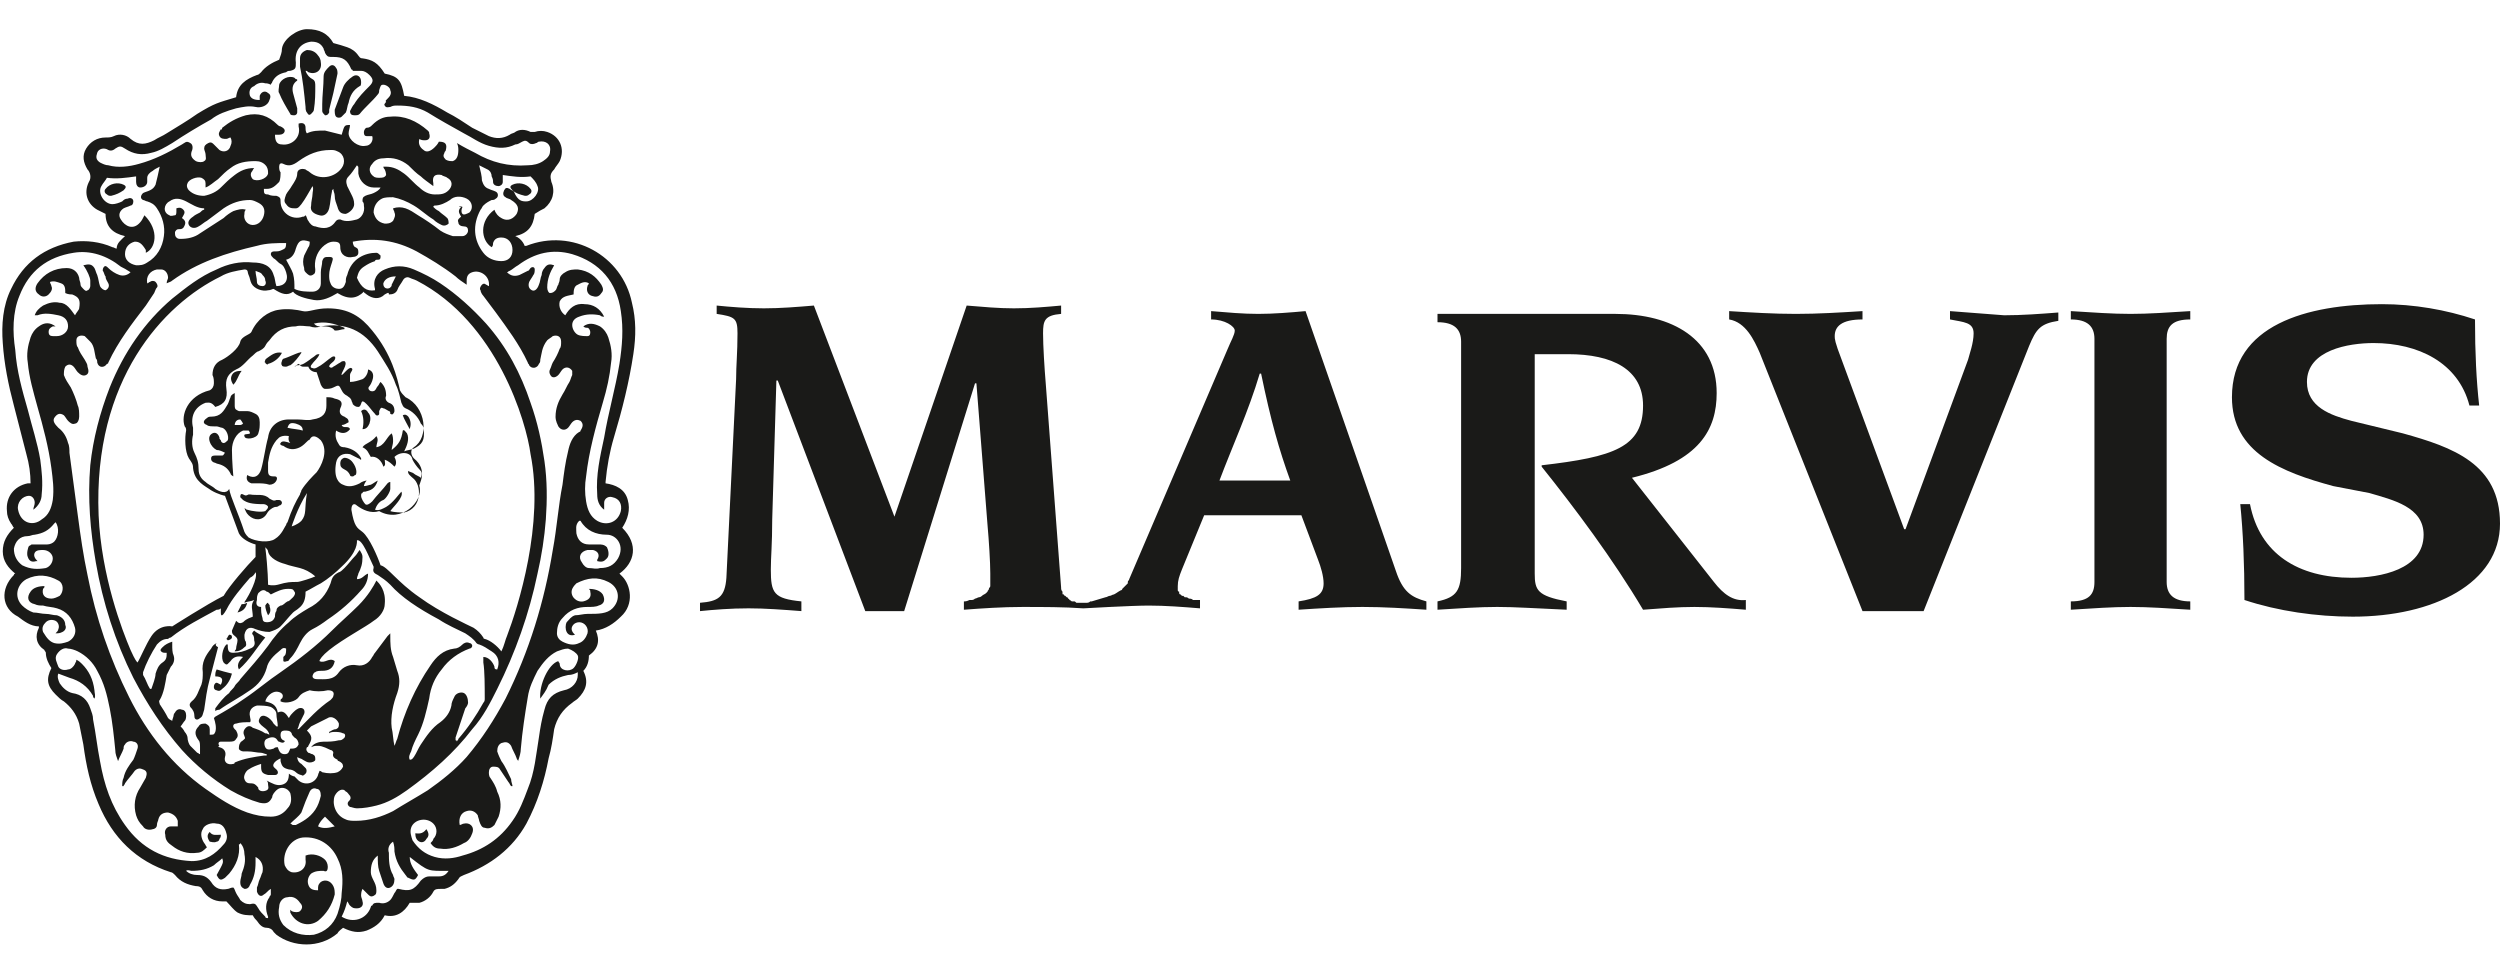<?xml version="1.0" encoding="UTF-8"?> <svg xmlns="http://www.w3.org/2000/svg" xmlns:xlink="http://www.w3.org/1999/xlink" version="1.1" x="0px" y="0px" viewBox="0 0 180 70" xml:space="preserve" data-inject-url="https://www.marvis.com/turkey/wp-content/themes/MARVIS/assets/img/logos/marvis-logo.svg" class="js-svg-inject navbar-logo--positive"> <title>Marvis Turkey</title><path fill="#1A1A18" d="M173,31.2c3.6,1,7,2.2,7,6.5s-4.8,6.7-10.6,6.7c-2.6,0-5.4-0.4-7.8-1.2c0-2.6-0.1-4.9-0.3-6.9h0.7 c0.7,3.6,3.5,5.3,7.3,5.3c2.1,0,5.2-0.6,5.2-3.1c0-2-2.2-2.5-3.9-3L168,35c-3.7-1-7.3-2.4-7.3-6.4c0-5.2,5.4-6.7,10.8-6.7 c2.3,0,4.6,0.4,6.7,1.1c0,2.4,0.1,4.4,0.3,6.2h-0.7c-0.8-3.1-3.7-4.5-6.9-4.5c-1.8,0-4.8,0.5-4.8,2.8c0,1.8,1.7,2.4,3.2,2.8 L173,31.2 M140.4,22.4V23c1,0.2,1.7,0.2,1.7,1c0,0.7-0.3,1.5-0.4,1.9l-4.5,12.2h-0.1l-4.5-12.2c-0.5-1.3-0.5-1.5-0.5-1.7 c0-0.7,0.5-1.2,2-1.2v-0.6c-1.6,0.1-3.2,0.2-4.8,0.2c-1.6,0-3.2-0.1-4.8-0.2V23c1.2,0.2,1.8,1.5,2.2,2.4l7.4,18.6h4.4l7.6-19.1 c0.5-1.2,0.8-1.6,2.1-1.8v-0.6c-1.3,0.1-2.6,0.2-3.9,0.2C143,22.6,141.7,22.5,140.4,22.4 M149.1,22.4V23c1.2,0,1.7,0.5,1.7,1.4v17.5 c0,0.9-0.4,1.4-1.7,1.4v0.6c1.6-0.1,3-0.2,4.3-0.2s2.7,0.1,4.3,0.2v-0.6c-1.2,0-1.7-0.5-1.7-1.4V24.4c0-0.9,0.4-1.4,1.7-1.4v-0.6 c-1.6,0.1-3,0.2-4.3,0.2C152.1,22.6,150.7,22.5,149.1,22.4z M123.4,41.9l-5.9-7.5c4.9-1.2,6.1-3.5,6.1-6.1c0-3.9-3.2-5.7-7.3-5.7 h-12.8v0.6c1.2,0,1.7,0.5,1.7,1.4v16.3c0,1.6-0.3,2.1-1.7,2.4v0.6c1.6-0.1,3-0.2,4.3-0.2c1.3,0,2.7,0.1,5,0.2v-0.6 c-2.1-0.4-2.3-0.8-2.3-2V25.5h2.4c3.2,0,5.4,1.1,5.4,3.7c0,3-2.1,3.7-7.3,4.3v0.1c2.4,3,5.1,6.6,7.3,10.3c1.3-0.1,2.5-0.2,3.7-0.2 c1.2,0,2.5,0.1,3.7,0.2v-0.7C124.8,43.3,124.1,42.8,123.4,41.9z M100.5,41.1c0.5,1.5,1.1,1.9,2.2,2.2v0.6c-1.5-0.1-3.1-0.2-4.6-0.2 c-1.5,0-3.1,0.1-4.6,0.2v-0.6c1.3-0.2,1.8-0.5,1.8-1.3c0-0.5-0.2-1.2-0.4-1.7l-1.2-3.2h-7l-1.6,3.9c-0.2,0.5-0.3,0.8-0.3,1.2 c0,0.1,0,0.1,0,0.2c0,0,0,0,0,0.1c0,0,0,0.1,0.1,0.1c0,0,0,0,0,0.1c0,0.1,0.1,0.1,0.1,0.1c0,0,0,0,0,0c0,0,0.1,0.1,0.1,0.1 c0,0,0,0,0.1,0c0,0,0.1,0.1,0.1,0.1c0,0,0,0,0.1,0c0.1,0,0.2,0.1,0.2,0.1c0.1,0,0.2,0,0.3,0.1c0,0,0.1,0,0.1,0c0.1,0,0.3,0,0.4,0 v0.6c-1.2-0.1-2.5-0.2-3.7-0.2s-4.7,0.2-4.7,0.2c-1.4-0.1-2.9-0.1-4.4-0.1c-1.4,0-2.9,0.1-4.2,0.2v-0.6c0.1,0,0.2,0,0.4-0.1 c0,0,0.1,0,0.1,0c0.1,0,0.2,0,0.3-0.1c0,0,0,0,0,0c0.1,0,0.2-0.1,0.3-0.1c0,0,0,0,0,0c0.1,0,0.2-0.1,0.2-0.1c0,0,0,0,0,0 c0.1-0.1,0.2-0.1,0.3-0.2c0,0,0,0,0,0c0,0,0.1-0.1,0.1-0.1c0,0,0,0,0,0c0-0.1,0.1-0.1,0.1-0.2v0c0-0.1,0.1-0.1,0.1-0.2c0,0,0,0,0,0 c0-0.1,0-0.1,0-0.2c0,0,0-0.1,0-0.1c0-0.1,0-0.1,0-0.2c0,0,0-0.1,0-0.1c0-0.1,0-0.2,0-0.3c0-0.8-0.1-2.4-0.2-3.5l-0.8-10.2h-0.1 L65.1,44h-2.8L56,27.4h-0.1l-0.3,10c0,1.8-0.1,2.7-0.1,3.6c0,1.7,0.2,2.1,2.2,2.3V44c-1.3-0.1-2.6-0.2-3.8-0.2 c-1.3,0-2.5,0.1-3.5,0.2v-0.6c1.3-0.1,1.8-0.4,1.9-1.8L53,27.3c0-1,0.1-1.9,0.1-3.3c0-1.1-0.2-1.2-1.5-1.4V22c1,0.1,2.2,0.2,3.4,0.2 c1.2,0,2.4-0.1,3.6-0.2l5.8,15.2L69.6,22c1.2,0.1,2.3,0.2,3.4,0.2c1.2,0,2.3-0.1,3.4-0.2v0.6c-1.2,0.1-1.3,0.5-1.3,1.4 c0,0.9,0.1,2.5,0.2,3.7l1.1,14.6c0,0.1,0,0.2,0.1,0.3c0,0,0,0.1,0,0.1c0,0.1,0,0.1,0.1,0.1c0,0,0,0.1,0.1,0.1c0,0,0.1,0.1,0.1,0.1 c0,0,0.1,0,0.1,0.1c0,0,0.1,0,0.1,0.1c0.1,0,0.1,0.1,0.2,0.1c0,0,0.1,0,0.1,0c0.1,0,0.1,0,0.2,0.1c0,0,0.1,0,0.1,0 c0.1,0,0.1,0,0.2,0c0,0,0.1,0,0.1,0c0.1,0,0.2,0,0.3,0c0.1,0,0.2,0,0.3-0.1c0,0,0,0,0.1,0c0.3-0.1,0.7-0.2,1-0.3 c0.1,0,0.2-0.1,0.3-0.1c0,0,0,0,0,0c0.1,0,0.2-0.1,0.3-0.1c0,0,0,0,0,0c0.2-0.1,0.3-0.2,0.5-0.3c0,0,0,0,0,0c0.1,0,0.1-0.1,0.1-0.1 c0,0,0,0,0.1-0.1c0,0,0.1-0.1,0.1-0.1c0,0,0,0,0.1-0.1c0,0,0.1-0.1,0.1-0.1c0,0,0,0,0-0.1c0-0.1,0.1-0.1,0.1-0.2l7.1-16.6 c0.2-0.5,0.5-1,0.5-1.3S88.2,23,87.2,23v-0.6c1.2,0.1,2.3,0.2,3.4,0.2c1.1,0,2.3-0.1,3.4-0.2L100.5,41.1 M92.9,34.6 c-0.8-2.2-1.4-4.3-2.1-7.7h-0.1c-0.8,2.7-2,5.3-2.9,7.7H92.9L92.9,34.6z"></path> <path fill="#1A1A18" d="M8.9,13.3c0.2,0.1,0.2,0.2,0,0.4C8.6,13.9,8.4,14,8,14.1c-0.1,0-0.2,0-0.3-0.1c-0.2-0.1-0.2-0.3-0.1-0.4 C7.9,13.2,8.5,13.1,8.9,13.3z M26,29.6c0.2,0.4,0.2,0.9,0.1,1.3c0.3,0,0.4-0.2,0.5-0.4c0.1-0.3,0.1-0.6-0.1-0.8 C26.4,29.5,26.2,29.4,26,29.6z M29.4,30c-0.1-0.1-0.2-0.2-0.4-0.1c0.1,0.3,0.3,0.6,0.5,1C29.6,30.6,29.6,30.3,29.4,30z M24.7,33 c-0.2,0.1-0.2,0.3-0.2,0.4c0,0.2,0.1,0.3,0.3,0.4c0.2,0.1,0.3,0.2,0.4,0.4c0,0.1,0.1,0.1,0.2,0.1c0.1,0,0.1-0.1,0.2-0.1 c0.1-0.1,0.1-0.5-0.2-0.9C25.2,33,24.8,32.9,24.7,33 M19.3,26.2c0.4-0.1,0.8-0.4,1-0.8c-0.5-0.1-0.8,0.2-1.1,0.4 c0,0-0.1,0.1-0.1,0.1c0,0.1-0.1,0.2,0,0.2C19.1,26.2,19.3,26.3,19.3,26.2z M20.3,26.3c0,0.1,0.2,0.1,0.3,0.1c0.1,0,0.2-0.1,0.3-0.1 c0.3-0.2,0.6-0.6,0.8-0.9c0-0.1-0.1,0-0.2,0c-0.3,0.1-0.7,0.3-1,0.4c-0.1,0-0.2,0.1-0.2,0.2C20.3,26,20.2,26.2,20.3,26.3z M17.3,35.8c0.1,0.1,0.1,0.1,0.2,0.2c0.3,0.2,0.6,0.3,1.5,0.3c0.1,0,0.3,0.1,0.3,0.2c0,0.1-0.1,0.2-0.2,0.3c-0.3,0.1-1,0-1.3-0.1 c-0.1,0-0.1-0.1-0.2-0.1c0.1,0.2,0.1,0.3,0.3,0.5c0.4,0.4,1,0.4,1.3-0.1c0.1-0.2,0.3-0.4,0.6-0.5c0.1,0,0.2,0,0.3-0.1 c0.1,0,0.2-0.1,0.2-0.2c0-0.1-0.1-0.2-0.2-0.2c-0.1,0-0.2,0-0.2,0c-0.2,0.1-0.3,0-0.5-0.1c-0.4-0.4-0.9-0.2-1.4-0.3c0,0-0.1,0-0.1,0 c-0.2,0.1-0.2,0.1-0.4,0C17.3,35.5,17.3,35.7,17.3,35.8 M22,7.7c0,0.1,0,0.3,0.1,0.4c0.1,0.2,0.2,0.2,0.3,0.1 c0.1-0.1,0.2-0.2,0.2-0.3c0.1-0.6,0.1-1.2,0.1-1.7c0-0.2,0-0.4-0.2-0.5c-0.2-0.1-0.4-0.3-0.5-0.6c0.1,0,0.1,0,0.2,0.1 c0.5,0.2,1-0.1,0.9-0.7c0-0.2-0.1-0.4-0.2-0.5c-0.2-0.3-0.5-0.4-0.8-0.4c-0.3,0.1-0.5,0.3-0.5,0.6c0,0.2,0,0.4,0,0.6 C21.8,5.7,21.9,6.7,22,7.7 M20.9,8.2c0,0.1,0.2,0.1,0.3,0.1c0.1,0,0.2-0.1,0.2-0.2c0-0.1,0-0.2,0-0.3c-0.1-0.4-0.2-0.7-0.3-1.1 c-0.1-0.4,0-0.7,0.3-0.9c0-0.1,0-0.1-0.1-0.1c0,0-0.1-0.1-0.1-0.1c-0.4-0.2-1,0.1-1.1,0.5c0,0.2-0.1,0.5,0,0.6 C20.3,7.2,20.6,7.7,20.9,8.2 M15.6,60.6c0.1,0,0.2-0.1,0.2-0.2c0.1-0.1,0.1-0.2,0.1-0.3c-0.3,0-0.6,0.1-0.8-0.2 c-0.2,0.2-0.2,0.4,0,0.7C15.2,60.6,15.4,60.7,15.6,60.6 M29.9,60c0,0.3,0.1,0.5,0.3,0.6c0.2,0.1,0.4,0,0.5-0.2 c0.2-0.2,0.2-0.4,0-0.7C30.4,60.1,30.1,60,29.9,60z M24.2,8.4c0.1,0.1,0.3,0.1,0.4,0c0.1-0.1,0.2-0.2,0.3-0.3 C25,7.9,25,7.6,25.1,7.4c0.1-0.5,0.3-0.9,0.8-1.2C26,6.2,26,6,26,5.9c0-0.4-0.3-0.6-0.6-0.4c-0.3,0.2-0.6,0.5-0.7,0.8 c-0.2,0.5-0.4,1.1-0.6,1.6C24.1,8.1,24.1,8.3,24.2,8.4 M23.2,7.5V8c0,0.1,0.1,0.2,0.2,0.3c0.1,0,0.2,0,0.3-0.2c0-0.1,0-0.1,0-0.2 c0.1-0.4,0.2-0.8,0.3-1.2c0.1-0.5,0.2-0.9,0.3-1.4c0-0.1,0-0.3-0.1-0.4c-0.1-0.2-0.3-0.3-0.5-0.1c-0.2,0.2-0.4,0.4-0.4,0.7 C23.3,6.2,23.2,6.9,23.2,7.5C23.1,7.5,23.1,7.5,23.2,7.5z M37.9,17.7c3.3-1.3,6.9,0.7,7.6,4.1c0.3,1.2,0.3,2.4,0.1,3.7 c-0.3,2-0.8,4-1.4,6c-0.3,1-0.5,2.1-0.6,3.2c0,0,0,0.1,0,0.1c0.7,0.1,1.4,0.4,1.6,1.2c0.2,0.7,0,1.4-0.4,2c1.2,1.2,0.9,2.5-0.2,3.3 c0.1,0.1,0.1,0.1,0.2,0.2c0.6,0.6,0.9,2-0.1,2.9c-0.5,0.5-1.1,0.9-1.8,1c0.3,0.7,0.2,1.3-0.5,1.8c0,0.4-0.1,0.8-0.4,1.1 c0.4,0.8,0.2,1.4-0.4,2c-0.1,0.1-0.3,0.2-0.4,0.3c-0.7,0.5-1.1,1.1-1.3,1.9c-0.1,0.7-0.2,1.4-0.4,2.1c-0.3,1.6-0.8,3.2-1.6,4.7 c-1,1.8-2.6,3-4.5,3.7c-0.2,0.1-0.3,0.1-0.4,0.3c-0.3,0.4-0.6,0.6-1,0.7c-0.1,0-0.2,0-0.3,0c-0.2,0-0.4,0-0.5,0.2 c-0.2,0.4-0.6,0.7-1,0.8C30,65,29.7,65,29.5,65c-0.4,0.7-1,1.1-1.8,0.9c-0.3,0.6-0.8,0.9-1.3,1.1c-0.6,0.2-1.1,0.1-1.7-0.2 c-0.1,0.1-0.3,0.2-0.4,0.4c-1.3,1.1-3.2,1-4.4,0.1c-0.1-0.1-0.1-0.1-0.2-0.2c-0.1-0.2-0.3-0.3-0.5-0.3c-0.3,0-0.5-0.2-0.7-0.5 c-0.1-0.1-0.2-0.2-0.3-0.4c-0.4,0-0.7,0-1.1-0.2c-0.3-0.2-0.5-0.5-0.8-0.8c-0.1,0-0.2,0-0.3,0c-0.6,0-1.1-0.3-1.4-0.8 c-0.1-0.2-0.2-0.3-0.5-0.3c-0.6-0.1-1.1-0.3-1.5-0.8c-0.1-0.1-0.2-0.2-0.3-0.2c-2.5-0.8-4.2-2.5-5.2-4.9c-0.6-1.4-0.9-2.8-1.1-4.3 c-0.1-0.5-0.2-1-0.3-1.5c-0.2-0.7-0.6-1.2-1.1-1.6c-0.2-0.1-0.4-0.3-0.6-0.5c-0.6-0.6-0.7-1.1-0.3-1.9c-0.2-0.3-0.4-0.7-0.4-1.1 c0-0.1-0.1-0.1-0.1-0.2c-0.6-0.4-0.7-1-0.4-1.6c0,0,0,0,0-0.1c-0.6,0-1.1-0.4-1.5-0.7C0.1,43.8,0,42.4,1,41.4c0,0,0-0.1,0.1-0.1 c-0.5-0.4-0.9-0.9-0.9-1.6c0-0.7,0.3-1.2,0.8-1.7c-0.1-0.1-0.1-0.2-0.2-0.3c-0.2-0.3-0.3-0.6-0.3-0.9c-0.1-1,0.5-1.8,1.5-2 c0.1,0,0.1,0,0.2,0c0-0.7-0.1-1.4-0.3-2.1c-0.3-1.2-0.6-2.3-0.9-3.5c-0.4-1.5-0.7-3-0.8-4.5c-0.1-1.3,0-2.7,0.6-3.9 c0.9-1.9,2.4-3,4.5-3.4c0.9-0.1,1.9,0,2.8,0.4c0.1,0,0.2,0.1,0.3,0.1C8.4,17.5,8.7,17.3,9,17c-0.9-0.2-1.4-0.7-1.4-1.6 c-0.2-0.1-0.4-0.2-0.6-0.3c-0.7-0.4-1-1.2-0.6-2c0.2-0.3,0.1-0.7-0.1-0.9c-0.3-0.5-0.4-1-0.1-1.5c0.3-0.5,0.8-0.8,1.4-0.8 c0.2,0,0.4,0,0.6-0.1c0.4-0.2,0.9-0.1,1.2,0.2c0.6,0.5,1.1,0.4,1.7,0.1c0.3-0.2,0.6-0.3,0.9-0.5c0.8-0.5,1.5-0.9,2.2-1.4 c1.3-0.8,1.5-0.8,2.8-1.2c0.1-0.9,0.7-1.3,1.5-1.6c0.1,0,0.2-0.1,0.3-0.2c0.3-0.4,0.8-0.7,1.3-0.9c0.1-0.3,0.2-0.5,0.2-0.8 c0.1-0.7,1.1-1.4,1.8-1.4c0.9,0,1.5,0.3,1.9,1c0.4,0.1,0.7,0.2,1,0.3c0.3,0.1,0.6,0.3,0.8,0.6c0.1,0.1,0.1,0.2,0.3,0.2 c0.7,0.1,1.1,0.3,1.6,1.1c1,0.2,1.2,0.5,1.4,1.6c1.1,0.1,2.1,0.6,3.1,1.2c0.6,0.3,1.2,0.7,1.8,1.1c0.4,0.2,0.8,0.4,1.2,0.6 c0.5,0.2,1,0.2,1.5-0.1c0.1-0.1,0.3-0.1,0.4-0.2c0.3-0.2,0.7-0.2,1.1,0c0.1,0,0.2,0,0.3,0c0.3-0.1,0.6-0.1,0.9,0 c0.9,0.3,1.3,1.2,0.9,2.1c-0.1,0.2-0.3,0.4-0.4,0.6c-0.3,0.3-0.3,0.5-0.2,0.9c0.3,0.7,0.1,1.4-0.5,1.9c-0.2,0.1-0.4,0.2-0.7,0.4 c-0.1,0.9-0.5,1.4-1.4,1.6c0.5,0.2,0.7,0.7,0.7,0.8C37.7,17.7,37.8,17.7,37.9,17.7 M37.9,14.5c0.5,0,1-0.7,0.8-1.1 c-0.1-0.3-0.3-0.5-0.5-0.7c-0.7,0.1-1.3,0-2-0.1c0,0.2,0,0.4,0,0.5c0,0.2-0.2,0.3-0.3,0.3c-0.2,0-0.4-0.1-0.4-0.3 c0-0.1,0-0.2-0.1-0.4c0-0.2-0.1-0.4-0.3-0.5c-0.2-0.1-0.4-0.2-0.6-0.3c0.1,0.4,0.2,0.8,0.2,1.1c0.1,0.3,0.2,0.5,0.5,0.6 c0.2,0.1,0.3,0.1,0.5,0.2c0.2,0.1,0.2,0.4,0,0.5c-0.1,0.1-0.2,0.1-0.3,0.1c-0.2,0.1-0.4,0.2-0.6,0.4c-0.1,0.1-0.1,0.2-0.2,0.3 c-0.6,1.1-0.5,2.2,0.2,3.1c0.3,0.4,0.8,0.6,1.3,0.6c0.5,0,0.8-0.3,0.8-0.8c0-0.5-0.3-0.9-0.8-0.9c-0.3,0-0.5,0.1-0.6,0.4 c0,0.1,0,0.2-0.1,0.3c-0.8-0.5-0.9-1.9,0.2-2.7c0.1,0.3,0.3,0.5,0.5,0.6c0.5,0.3,0.9,0,1.1-0.3c0.2-0.4,0.1-0.7-0.4-1 c-0.1-0.1-0.3-0.1-0.4-0.2c-0.2-0.1-0.2-0.3-0.1-0.5c0.1-0.2,0.2-0.2,0.4-0.1c0.1,0.1,0.2,0.1,0.3,0.2 C37.3,14.5,37.6,14.5,37.9,14.5 M7,11c-0.1,0.3-0.1,0.5,0.2,0.7c0.2,0.1,0.4,0.2,0.6,0.2c0.7,0.2,1.5,0.1,2.2-0.1 c1.1-0.3,2.1-0.8,3.1-1.4c0.2-0.1,0.3-0.3,0.6-0.1c0.2,0.1,0.2,0.4,0.1,0.6c-0.1,0.3,0,0.5,0.3,0.7c0.2,0.1,0.5,0.1,0.6,0 c0.2-0.1,0.1-0.3,0.1-0.5c0-0.1-0.1-0.3-0.1-0.4c0-0.2,0.1-0.3,0.3-0.4c0.2-0.1,0.3,0,0.4,0.1c0.1,0.1,0.3,0.3,0.4,0.4 c0.3,0.2,0.7,0.1,0.8-0.3c0.1-0.2,0.1-0.4,0-0.6c-0.1,0-0.2,0.1-0.3,0.1c-0.2,0-0.4,0-0.5-0.2c-0.1-0.2,0-0.3,0.1-0.5 C15.9,9.4,16,9.3,16,9.2c0.5-0.4,1-0.7,1.7-0.9c0.9-0.2,1.6,0,2.3,0.7c0.1,0.1,0.2,0.1,0.2,0.1c0.2,0.1,0.3,0.2,0.3,0.3 c0,0.2-0.2,0.3-0.4,0.3c-0.1,0-0.2,0-0.3,0c0,0.4,0.1,0.7,0.5,0.7c0.7,0.1,1.4-0.5,1.2-1.3c0-0.1,0-0.1,0-0.2c0.3-0.1,0.5,0,0.5,0.3 c0,0.1,0,0.3,0.1,0.4c0.4-0.2,0.8-0.2,1.3-0.2c0.4,0.1,0.8,0.2,1.2,0.3c0.2-0.7,0.2-0.7,0.6-0.7c0,0.2-0.1,0.4-0.1,0.6 c0,0.5,0.7,1,1.2,0.9c0.4,0,0.6-0.4,0.5-0.7c-0.1,0-0.3,0-0.4,0c-0.2,0-0.2-0.2-0.2-0.3c0-0.1,0.1-0.3,0.2-0.3 c0.2,0,0.3-0.1,0.4-0.2c0.4-0.4,0.8-0.6,1.3-0.6c1-0.1,1.9,0.3,2.7,1c0.1,0.1,0.1,0.1,0.1,0.2c0.1,0.3,0,0.5-0.3,0.5 c-0.1,0-0.3,0-0.4-0.1c-0.1,0.3,0,0.6,0.3,0.8c0.2,0.2,0.5,0.1,0.8-0.2c0.1-0.1,0.2-0.2,0.3-0.4c0.5,0,0.6,0.2,0.5,0.6 c0,0.1-0.1,0.1-0.1,0.2c-0.1,0.2-0.1,0.3,0.1,0.5c0.2,0.1,0.3,0.1,0.5,0.1c0.3-0.1,0.4-0.4,0.4-0.8c0-0.1,0-0.3-0.1-0.5 c0.5,0.3,0.9,0.5,1.3,0.7c1.2,0.7,2.4,1,3.8,0.9c0.4,0,0.8-0.1,1.1-0.3c0.3-0.2,0.5-0.4,0.5-0.7c0.1-0.5-0.3-0.8-0.8-0.7 c-0.1,0-0.1,0.1-0.2,0.1c-0.2,0.1-0.4,0.1-0.5,0c-0.2-0.2-0.3-0.2-0.5-0.1c-0.2,0.1-0.3,0.2-0.5,0.2c-0.6,0.3-1.2,0.3-1.9,0.1 c-0.7-0.2-1.2-0.6-1.8-0.9c-0.9-0.5-1.8-1-2.6-1.5c-0.7-0.4-1.4-0.5-2.2-0.5c-0.2,0-0.3,0-0.5,0.1c-0.1,0-0.3,0.1-0.4-0.1 c-0.1-0.1,0.1-0.2,0.1-0.3C27.7,7.3,27.8,7.2,28,7c0.1-0.1,0.2-0.3,0.1-0.5c0-0.2-0.3-0.4-0.5-0.4c-0.2,0-0.2,0.1-0.3,0.4 c0,0.1,0,0.2-0.1,0.3c-0.4,0.5-0.9,0.9-1.3,1.4c-0.1,0.1-0.2,0.1-0.4,0.1c-0.2,0-0.3-0.1-0.3-0.3c0.1-0.2,0.2-0.4,0.3-0.5 c0.3-0.5,0.7-0.9,1.1-1.3c0.3-0.3,0.3-0.5,0-0.8c-0.2-0.2-0.4-0.3-0.6-0.3c-0.2,0-0.4,0-0.6,0c0,0,0-0.1-0.1-0.1 c-0.3-0.7-0.6-0.9-1.3-0.9c-0.1,0-0.1,0-0.2,0c-0.2,0-0.3-0.1-0.4-0.3c0-0.1-0.1-0.2-0.1-0.3c-0.2-0.4-0.5-0.5-0.9-0.5 c-0.8,0.1-1.2,0.7-1.1,1.5c0,0.4,0,0.5-0.4,0.6c-0.1,0-0.2,0-0.3,0.1c-0.5,0.1-0.8,0.3-1,0.7c0,0.1-0.1,0.1-0.1,0.2 c-0.2-0.1-0.3-0.1-0.4-0.1c-0.3-0.1-0.6,0-0.8,0.2C18,6.3,17.9,6.6,18,6.9c0.1,0.2,0.3,0.3,0.7,0.3c0-0.1,0-0.2,0-0.3 c0.1-0.3,0.4-0.4,0.6-0.2c0.2,0.1,0.2,0.3,0.1,0.5c-0.1,0.4-0.6,0.6-1,0.5c-0.5-0.1-0.9,0-1.4,0.1c-0.7,0.2-1.3,0.4-1.8,0.8 c-0.9,0.5-1.9,1.1-2.8,1.7c-0.5,0.3-1,0.6-1.5,0.7c-0.7,0.2-1.3,0.1-1.9-0.3c-0.3-0.2-0.4-0.2-0.7,0c-0.1,0.1-0.3,0.2-0.5,0.1 C7.5,10.6,7.1,10.7,7,11 M33.3,14.9C33.3,15,33.3,15,33.3,14.9c-0.1,0.2-0.1,0.4,0,0.5c0.1,0.1,0.3,0,0.5-0.1c0.3-0.3,0.2-0.8-0.2-1 c-0.4-0.2-0.9-0.2-1.2,0.1c-0.3,0.2-0.7,0.4-1.1,0.4c0,0-0.1,0-0.1,0.1c0.1,0.1,0.2,0.2,0.4,0.3c0.2,0.2,0.4,0.3,0.6,0.5 c0.1,0.1,0.1,0.3,0.1,0.4c-0.1,0.1-0.3,0.2-0.5,0.1c-0.2-0.1-0.4-0.2-0.6-0.4c-0.5-0.3-0.9-0.7-1.4-1c-0.5-0.3-1-0.5-1.5-0.6 c-0.3,0-0.6,0-0.8,0.1c-0.4,0.2-0.6,0.6-0.6,1c0.1,0.4,0.3,0.7,0.8,0.8c0.2,0,0.4,0,0.6-0.2c0.1-0.2,0.2-0.4,0.1-0.6 c0-0.1-0.1-0.2-0.1-0.3c0.3-0.1,0.6-0.1,0.9,0c0.3,0.1,0.6,0.3,0.9,0.5c0.5,0.3,1.1,0.7,1.6,1.1c0.3,0.2,0.6,0.3,0.9,0.4 c0.2,0,0.5,0,0.7,0c0.2,0,0.4-0.2,0.4-0.4c0-0.2-0.1-0.3-0.3-0.3c-0.2,0-0.4-0.1-0.4-0.3c-0.1-0.2,0.1-0.3,0.2-0.4 c-0.1-0.2-0.3-0.4,0-0.7C32.9,14.9,33.1,14.8,33.3,14.9 M26.2,14.8c0-0.1,0-0.2-0.1-0.3c0-0.2,0-0.3,0.2-0.4 c0.2-0.1,0.4-0.1,0.6-0.2c0.2-0.1,0.4-0.2,0.5-0.4c-0.2,0-0.3,0-0.5,0c-0.5,0-1-0.4-1.1-1c0-0.1,0-0.3,0-0.4c0-0.1,0-0.1-0.1-0.2 c-0.2,0.3-0.4,0.6-0.6,0.8c-0.2,0.2-0.2,0.4-0.1,0.7c0.1,0.2,0.2,0.4,0.3,0.6c0.1,0.2,0.2,0.4,0.2,0.7c0,0.3-0.3,0.6-0.6,0.7 c-0.3,0-0.5-0.1-0.6-0.5c-0.1-0.3-0.2-0.5-0.2-0.8c0-0.2-0.1-0.3-0.1-0.5c-0.1,0.1-0.1,0.1-0.1,0.2c-0.1,0.4-0.1,0.8-0.2,1.2 c-0.1,0.4-0.4,0.6-0.7,0.5c-0.4-0.1-0.7-0.3-0.6-0.7c0-0.3,0.1-0.6,0.1-0.8c0-0.2,0.1-0.4,0-0.6c-0.3,0.5-0.5,0.9-0.8,1.3 c-0.1,0.1-0.2,0.3-0.4,0.3c-0.3,0-0.5,0-0.7-0.3c-0.2-0.2-0.1-0.4,0-0.7c0.1-0.2,0.3-0.4,0.4-0.6c0.2-0.3,0.4-0.6,0.4-0.9 c0-0.3,0.3-0.4,0.6-0.3c0.1,0.1,0.2,0.1,0.3,0.2c0.7,0.6,1.8,0.4,2.3-0.3c0.3-0.4,0.2-1-0.3-1.2c-0.2-0.1-0.3-0.1-0.5-0.1 c-0.9,0-1.6,0.3-2.3,0.8c-0.4,0.3-0.7,0.4-1.1,0.2c0,0,0,0,0,0c-0.2-0.1-0.3,0-0.3,0.2c0,0.1,0,0.3,0.1,0.4c0,0.2,0,0.5-0.1,0.7 c-0.3,0.3-0.5,0.5-0.9,0.5c-0.1,0-0.2,0-0.2,0c0,0.3,0,0.4,0.3,0.4c0.2,0.1,0.4,0.1,0.6,0.1c0.3,0.1,0.3,0.2,0.3,0.4 c0,0.8,0.8,1.4,1.6,1.1c0.1,0,0.1,0,0.2-0.1c0.1,0.1,0.1,0.3,0.2,0.4c0.1,0.2,0.3,0.4,0.5,0.4c0.6,0.2,1.1,0.2,1.5-0.4 c0.1-0.1,0.2-0.1,0.3-0.1c0.4,0.2,0.8,0.1,1.2,0C26,15.7,26.3,15.3,26.2,14.8 M27.7,21.2c-0.4,0.4-0.9,0.3-1.3,0 c-0.1-0.1-0.2-0.1-0.2-0.2c-0.5,0.5-1.1,0.6-1.9,0.1c-0.5,0.3-1.1,0.6-1.7,0.5c-0.6-0.1-1.3-0.3-1.5-0.6c-0.4,0.3-0.8,0.2-1.4-0.2 c-0.1,0-0.2,0.1-0.4,0.1c-0.4,0.1-1-0.1-1.2-0.5c-0.1-0.2-0.1-0.4-0.2-0.6c-0.1-0.2,0-0.4-0.3-0.4c-0.6,0.1-1.2,0.2-1.7,0.5 c-4.1,2-9.2,7.4-8.8,17.2c0.2,4.4,1.7,8.3,2.3,9.7c0.1,0.2,0.3,0.7,0.5,0.9c0.2-0.3,0.6-1.3,1-1.9c0.6-0.9,1.5-0.7,1.5-0.7 s2.5-1.6,3.7-2.2c0.4-0.7,1.7-2.2,2.3-2.8c0-0.3,0-0.6,0-0.9c-0.4-0.1-1-0.4-1.2-0.8c-0.3-0.8-1-2.7-1-2.7s-0.5-0.1-1-0.4 c-0.4-0.3-1.2-0.6-1.3-1.6c0-0.3-0.1-0.4-0.3-0.7c-0.3-0.5-0.3-1.5-0.2-2c0-0.1,0-0.2-0.1-0.3c-0.3-0.8,0.2-2.2,1.8-2.6 c0.2-0.1,0.3-0.3,0.3-0.5c0-0.2,0-0.4-0.1-0.6c0-0.5,0.2-0.9,0.7-1.1c0.4-0.2,1.2-0.8,1.3-1.3c0.1-0.4,0.7-0.5,0.8-0.7 c0.4-0.9,1.2-1.5,2-1.6c0.6-0.1,1.3,0,1.7,0.1c0.4,0.1,0.9-0.2,1.8-0.2c1.5,0,2.4,0.6,3.2,1.6c1.4,1.7,1.8,3.4,2,4.3 c0.1,0.2,0.2,0.3,0.4,0.5c1.5,0.7,1.7,2.9,0.6,3.6c-0.3,0.2-0.2,0.6,0,0.8c1.1,0.9,0.3,1.9,0.4,2c0.3,1.1-1.3,2.7-2.9,1.8 c-0.6,0.2-1.2-0.1-1.6-0.4c-0.2-0.2-0.4-0.1-0.4,0.3c0.2,1.2,0.4,1.3,0.8,1.6c0.5,0.4,1.1,1.8,1.3,2.4c0.5,0.1,1.2,1.2,2.8,2.3 c1.5,1.1,3.5,2,3.9,2.2c0.3,0.2,0.5,0.4,0.7,0.7c0,0.1,0.1,0.1,0.1,0.1c0.4,0.1,0.9,0.5,1.2,0.9c0.2-0.4,0.3-0.9,0.4-1.1 c0.8-2.1,2.7-8.1,1.7-13.1c-0.3-2.3-2.4-9.5-8.2-12.5c-0.2-0.1-0.3-0.1-0.5-0.2c-0.2-0.1-0.4,0-0.5,0.2c-0.1,0.2-0.3,0.4-0.4,0.7 c-0.1,0.2-0.3,0.3-0.6,0.3C28,21,27.9,21.1,27.7,21.2 M27.6,20.4c0,0.1,0,0.2,0.1,0.3c0.1,0.1,0.3,0.1,0.4,0 c0.1-0.1,0.1-0.1,0.1-0.2c0.1-0.2,0.2-0.4,0.3-0.6C28,19.9,27.7,20.1,27.6,20.4 M34.8,47.7c0-0.1,0-0.3,0-0.4c0.4,0,0.7,0.4,0.8,0.7 c0,0.1,0,0.2,0.2,0.2c0.2-0.5,0.1-1-0.4-1.3c-0.3-0.2-0.6-0.4-0.9-0.5c-0.1,0-0.2-0.1-0.2-0.1c-0.2-0.3-0.5-0.5-0.8-0.7 c-0.6-0.3-1.3-0.6-1.9-1c-1.5-0.8-2.7-1.6-3.5-2.5c-0.3-0.3-0.6-0.5-0.9-0.7c-0.2-0.1-0.4-0.2-0.3-0.5c0,0,0-0.1,0-0.1 c-0.3-0.6-0.8-2-1.2-1.9c0,0.1,0.1,0.8-1.1,1.9c-0.4,0.4-1,0.9-1.5,1.2c-0.4,0.2-0.7,0.4-1.1,0.6c0,0.5-0.1,0.9-0.5,1.2 c-0.1,0.1-0.3,0.2-0.4,0.3c-0.3,0.3-0.6,0.7-0.9,1c-0.2,0.2-0.5,0.3-0.8,0.4c-0.4,0-0.7-0.1-1-0.2c-0.4-0.2-0.7-0.1-0.8,0.4 c0,0.2,0,0.4,0.1,0.5c0,0.1,0.1,0.3-0.1,0.4c-0.2,0.2-0.4,0.3-0.7,0.3c0-0.1,0.1-0.1,0.1-0.2c0-0.2,0.1-0.4,0.1-0.6 c0-0.2-0.2-0.3-0.3-0.4c-0.1-0.1-0.1-0.2-0.1-0.3c0.1-0.2,0.2-0.5,0.3-0.7c0.2,0.2,0.3,0.2,0.5,0.1c0.3-0.3,0.5-0.3,0.7-0.4 c0-0.5-0.2-0.8,0.1-1.2c-0.2,0.1-0.5,0.1-0.7,0.2c0-0.1,0.1-0.2,0.1-0.2c0.2-0.3,0.9-1.6,0.7-2c-0.1,0.2-0.2,0.3-0.4,0.4 c-0.6,0.7-1.3,1.5-1.7,2.3c-0.4,0.7-0.4,0.3-0.4,0.2c0-0.1,0-0.2,0-0.3c-0.1,0.1-0.2,0.1-0.3,0.1c-1.1,0.6-2.3,1.2-3.3,2 c-0.1,0-0.2,0.1-0.2,0.1c-0.4,0-0.6,0.2-0.8,0.4c-0.4,0.6-0.8,1.4-1,2c0,0.1,0,0.2,0,0.2c0.2,0.3,0.3,0.7,0.5,1l0.1,0 c0.1-0.3,0.3-0.8,0.3-1.1c0.1-0.3,0.2-0.6,0.5-0.8c0.3-0.2,0.3-0.4,0.3-0.7c0,0-0.1,0-0.1,0c-0.1,0-0.2,0-0.3-0.1 c-0.1-0.1,0-0.2,0.1-0.3c0.2-0.2,0.4-0.3,0.7-0.4c0,0.1,0,0.1,0,0.2c0,0.3,0,0.6,0.1,0.8c0.1,0.3,0,0.6-0.2,0.8 c-0.1,0.2-0.2,0.4-0.3,0.6c-0.1,0.6-0.2,1.3-0.5,1.8c-0.1,0.1,0,0.2,0,0.3c0.2,0.3,0.4,0.6,0.6,1c0.1,0.1,0.1,0.1,0.3,0.2 c0-0.1,0.1-0.3,0.1-0.4c0-0.1,0.1-0.2,0.1-0.2c0.1-0.2,0.3-0.3,0.5-0.2c0.2,0,0.3,0.2,0.3,0.4c0,0.1,0,0.3-0.1,0.4 c-0.1,0.1-0.2,0.3-0.3,0.4c0.1,0.1,0.2,0.2,0.3,0.4c0.1,0.1,0.2,0.3,0.2,0.4c0,0.2,0.1,0.5,0.2,0.6c0.2,0.2,0.4,0.4,0.5,0.5 c0.1,0,0.1,0.1,0.2,0.1c0-0.2,0-0.4,0-0.5c0-0.2,0-0.4-0.1-0.5c-0.3-0.4-0.3-0.7,0-1c0.1-0.2,0.3-0.2,0.5-0.2 c0.2,0.1,0.3,0.2,0.3,0.4c0,0.1,0,0.3,0,0.4c0.3,0,0.3,0,0.4-0.2c0.1-0.3,0-0.7-0.1-1c0.1-0.1,0.1-0.1,0.1-0.1 c0.7-0.4,1.4-0.8,2.1-1.3c0.9-0.6,1.7-1.3,2.6-1.9c1.3-0.9,2.6-1.9,3.7-3c0.6-0.6,1.3-1.2,1.9-1.8c0.7-0.7,1.1-1.4,1.3-1.8 c0.2,0.2,0.7,0.7,0.6,1.7c0,0.4-0.3,0.9-0.8,1.2c-0.5,0.4-2.2,1.3-3.2,2.1c-0.5,0.4-0.7,0.7-0.7,0.8c0.4,0.2,0.7-0.3,1.1,0 c-0.1,0.5-0.4,0.7-0.9,0.7c-0.2,0-0.4,0-0.5,0.1c-0.1,0-0.2,0.2-0.2,0.3c0,0.1,0.1,0.2,0.3,0.2c0.6,0,1.2,0.1,1.6-0.5 c0.3-0.4,0.8-0.6,1.3-0.5c0.5,0.1,0.9-0.2,1.1-0.6c0.1-0.1,0.1-0.2,0.2-0.3c0.3-0.4,0.6-0.8,0.9-1.2c0.1-0.1,0.1-0.1,0.2-0.2 c0,0.1,0,0.2,0,0.2c0,0.5,0,1,0.2,1.5c0.1,0.3,0.2,0.7,0.3,1c0.2,0.5,0.2,1,0,1.6c-0.3,0.8-0.5,1.7-0.4,2.5c0.1,0.4,0.1,0.9,0.2,1.3 c0.1-0.2,0.1-0.3,0.2-0.5c0.5-1.9,1.3-3.7,2.4-5.3c0.4-0.6,0.9-1.1,1.7-1.2c0.2,0,0.4-0.1,0.6-0.3c0.1-0.1,0.3-0.2,0.5-0.1 c0.1,0,0.2,0.1,0.2,0.2c0,0.1-0.1,0.2-0.2,0.2c-0.8,0.3-1.5,0.8-2,1.5c-0.5,0.6-0.8,1.3-0.9,2.1c-0.2,0.9-0.4,1.8-0.8,2.6 c-0.2,0.4-0.4,0.8-0.5,1.2c-0.1,0.2-0.2,0.4-0.1,0.6c0.2,0,0.2-0.1,0.3-0.2c0.2-0.3,0.3-0.6,0.5-0.9c0.4-0.6,0.8-1.2,1.4-1.6 c0.4-0.3,0.7-0.7,0.8-1.2c0-0.2,0.1-0.4,0.2-0.6c0.1-0.3,0.5-0.4,0.7-0.3c0.2,0.1,0.3,0.4,0.3,0.7c0,0.1-0.1,0.3-0.2,0.4 c-0.2,0.6-0.5,1.5-0.7,2.1c0,0.1,0,0.1,0,0.2c0,0,0.1,0,0.1,0.1c0-0.1,0.1-0.1,0.1-0.2c0.7-0.8,1.3-1.7,1.8-2.6 c0.1-0.1,0.1-0.2,0.1-0.3C34.9,49.4,34.9,48.3,34.8,47.7 M22.9,53.7c-0.2,0-0.3,0-0.5,0.1c0.2-0.3,0.6-0.4,0.9-0.4 c0.4,0,0.7,0,1.1-0.1c0.1,0,0.2,0,0.3-0.1c0.2-0.1,0.2-0.4,0-0.4c-0.2-0.1-0.4-0.1-0.6-0.1c-0.1,0-0.3,0-0.4,0.1c0,0,0-0.1,0-0.1 c0.2-0.1,0.3-0.2,0.5-0.2c0.2-0.1,0.2-0.2,0.2-0.4c-0.1-0.3-0.5-0.6-0.8-0.4c-0.4,0.2-0.8,0.4-1.2,0.6c-0.1,0.1-0.2,0.2-0.3,0.3 c0.4,0.4,0.4,0.6,0.1,1.1c0,0,0,0.1-0.1,0.1c-0.1,0.2,0,0.3,0.1,0.4c0.1,0,0.2,0.1,0.3,0.1c0.2,0.1,0.2,0.2,0.2,0.4 c0,0.1-0.2,0.2-0.4,0.2c-0.2,0-0.3-0.1-0.5-0.2c-0.1-0.1-0.3-0.1-0.4-0.2c0,0.2,0.1,0.4,0.3,0.5c0.1,0.1,0.2,0.2,0.3,0.3 c0.1,0.1,0.1,0.3,0,0.4c-0.1,0.1-0.2,0.2-0.3,0.1c-0.1,0-0.3-0.1-0.4-0.2c-0.1-0.1-0.3-0.2-0.5-0.2c-0.4-0.1-0.5-0.2-0.6-0.6 c0-0.1,0-0.1,0-0.2c-0.2,0.1-0.4,0.2-0.5,0.4c-0.1,0.2,0.1,0.3,0.2,0.4c0.2,0.2,0.1,0.4-0.1,0.4c-0.2,0-0.4,0-0.5,0 c-0.4-0.1-0.5-0.2-0.5-0.6c0,0,0-0.1,0-0.2c-0.3,0.1-0.6,0.2-0.9,0.4c-0.2,0.1-0.4,0.5-0.3,0.7c0.1,0.3,0.3,0.3,0.5,0.3 c0.2,0,0.3,0.1,0.4,0.2c0.1,0.1,0.1,0.1,0.1,0.2c0.1,0.2,0.4,0.2,0.6,0.1c0.2-0.1,0.1-0.3,0.1-0.4c0-0.1,0-0.2-0.1-0.3 c0.4,0.2,0.7,0.4,1.1,0.3c0.4-0.1,0.5-0.4,0.5-0.8c0.1,0.1,0.3,0.2,0.4,0.2c0.1,0.1,0.2,0.2,0.3,0.3c0.5,0.4,1.2,0.2,1.4-0.4 c0-0.1,0.1-0.2,0.1-0.3c0.1,0,0.2,0.1,0.2,0.1c0.4,0.1,0.8,0.1,1.1,0c0.2-0.1,0.3-0.2,0.4-0.4c0-0.2-0.1-0.3-0.3-0.4 c0,0-0.1,0-0.1-0.1c-0.2-0.1-0.4-0.2-0.3-0.5c0-0.1-0.1-0.2-0.2-0.2C23.2,53.7,23,53.7,22.9,53.7 M23.4,58.8 c-0.2,0.2-0.4,0.4-0.5,0.7c0.4,0.2,0.8,0.1,1.2,0C23.8,59.2,23.6,59,23.4,58.8z M22.7,58.3c0.2-0.3,0.3-0.6,0.4-1 c0-0.3-0.1-0.5-0.3-0.5c-0.2-0.1-0.4,0-0.5,0.2c-0.1,0.2-0.2,0.5-0.3,0.7c-0.1,0.3-0.2,0.5-0.3,0.8c-0.2,0.3-0.5,0.5-0.8,0.8 c0.1,0,0.1,0.1,0.2,0.1c0.1,0,0.1,0,0.2,0C21.7,59.2,22.3,58.9,22.7,58.3z M15.8,53.8c0.4,0.1,0.5,0.4,0.4,0.7 c-0.1,0.4,0.2,0.6,0.6,0.5c0,0,0.1,0,0.1-0.1c0.7-0.3,1.4-0.4,2.1-0.5c0.1,0,0.1,0,0.2,0c0,0,0-0.1,0-0.1c-0.1,0-0.3-0.1-0.4-0.1 c-0.3,0-0.6-0.1-1-0.1c-0.1,0-0.2,0-0.3,0c-0.1,0-0.3-0.1-0.3-0.2c0-0.1,0-0.3,0.1-0.4c0-0.1,0.1-0.1,0.2-0.2 c0.1-0.1,0.2-0.1,0.1-0.3c-0.1-0.2-0.1-0.4,0.1-0.6c0.2-0.2,0.4-0.1,0.5,0c0.3,0.1,0.6,0.2,0.9,0.4c0.1,0,0.1,0,0.3,0.1 c-0.1-0.4-0.4-0.5-0.6-0.7c-0.2-0.2-0.2-0.3-0.1-0.5c0.1-0.2,0.3-0.2,0.5-0.1c0.2,0.1,0.4,0.3,0.5,0.5c0.1,0.1,0.1,0.1,0.2,0.2 c0,0,0,0,0.1,0c0-0.3-0.1-0.6-0.1-0.9c0-0.2-0.2-0.4-0.4-0.5c-0.3-0.1-0.7-0.1-1-0.1c-0.4,0.1-0.6,0.4-0.5,0.8c0,0.1,0.1,0.3,0,0.4 c-0.4,0-0.7,0-1,0.1c-0.2,0-0.3,0.2-0.1,0.4c0,0,0.1,0.1,0.1,0.1c0.1,0.2,0.2,0.4,0,0.6c-0.1,0.2-0.3,0.2-0.5,0.2 c-0.2,0-0.4,0-0.6,0c-0.2,0-0.2,0.2-0.1,0.3C15.7,53.7,15.7,53.8,15.8,53.8 M21.5,50.2c-0.2,0.3-0.9,0.5-1.3,0.3 c0-0.1,0-0.2,0.1-0.2c0.2-0.3-0.1-0.5-0.4-0.5c-0.3,0-0.7,0.3-0.8,0.7c0.4,0.1,0.8,0.2,0.9,0.8c0.4-0.2,0.6,0.1,0.8,0.4 c0.1-0.2,0.2-0.3,0.3-0.4c0.1-0.1,0.2-0.2,0.4-0.3c0.3-0.1,0.5,0.1,0.4,0.4c-0.1,0.2-0.2,0.4-0.3,0.6c-0.1,0.2-0.1,0.4-0.2,0.5 c0.1,0,0.1,0,0.1,0c0.7-0.7,1.4-1.5,2.3-2.1c0.1-0.1,0.2-0.2,0.2-0.3c0.1-0.3-0.1-0.4-0.4-0.4c-0.4,0.1-0.9,0.1-1.3,0 C22,49.8,21.7,49.9,21.5,50.2 M20.4,53.3c0.1,0,0.1,0.1,0.1,0.1c-0.1,0.1-0.2,0.1-0.4,0c-0.1,0-0.1-0.1-0.2-0.2 c-0.2-0.2-0.5-0.1-0.7,0c-0.2,0.1-0.2,0.4-0.1,0.6c0.1,0.2,0.3,0.2,0.6,0.1c0.1-0.1,0.2-0.1,0.3-0.1c0.1,0.3,0.2,0.5,0.5,0.5 c0.3,0,0.3-0.2,0.4-0.4c0,0,0.1,0,0.1,0c0.3,0,0.4-0.1,0.5-0.3c0-0.2-0.1-0.4-0.3-0.5C21.1,53,21,52.9,21,52.8 c-0.1-0.2-0.3-0.2-0.5-0.2c-0.2,0-0.3,0.1-0.3,0.3C20.2,53,20.2,53.2,20.4,53.3 M13.9,30.8c0,0.1,0,0.3,0,0.5 c-0.1,0.4-0.1,0.9,0.1,1.3c0.2,0.4,0.3,0.7,0.3,1.2c0,0.4,0.2,0.7,0.5,0.9c0.2,0.2,0.5,0.3,0.7,0.5c0.3,0.2,0.8,0.4,1,0 c0.1,0.6,0.6,1.6,1.1,3.1c0.1,0.2,0.2,0.3,0.3,0.4c0.5,0.3,1.5,0.4,1.9,0.1c0.5-0.3,0.7-0.9,0.8-1c0-0.1,0.1-0.2,0.1-0.2 c0.3-0.9,0.6-1.5,0.9-2c0-0.1,0.1-0.2,0.1-0.3c0.3-0.5,0.8-1,1.1-1.3c0.3-0.4,0.9-1.5,0.3-2.3c-0.2-0.2-0.5-0.4-0.7-0.2 c-0.1,0.1-0.1,0.2-0.2,0.2c-0.2,0.2-0.4,0.4-0.6,0.5c-0.4,0.2-0.8,0.2-1.2-0.1c-0.1,0-0.3-0.1-0.2-0.2c0.1-0.2,0.4-0.1,0.7,0 c-0.2-0.2-0.1-0.5-0.1-0.5s-0.4-0.1-0.7,0.1c-0.1,0.1-0.2,0.2-0.2,0.2c-0.4,0.5-0.5,1-0.6,1.6c0,0.2,0,0.4,0,0.6 c0,0.3,0.1,0.4,0.4,0.4c0,0,0.1,0,0.1,0c0.1,0,0.2,0.1,0.1,0.3c-0.1,0.2-0.3,0.3-0.5,0.3c-0.3-0.1-0.6-0.1-0.9-0.1 c-0.1,0-0.2,0-0.4,0c-0.3-0.1-0.4-0.3-0.3-0.6c0,0,0.7,0.5,1-0.4c0.2-0.7,0.3-1.6,0.5-2.3c0.1-0.8,0.7-1.3,1.5-1.3 c0.2,0,0.4,0,0.6,0c0.4,0,0.8,0.1,1.1,0c0.8-0.1,1-0.5,1-1c0-0.2,0-0.4,0-0.6c0.2,0,0.4,0,0.6,0.1c0.5,0.1,0.6,0.3,0.4,0.7 c-0.1,0.3,0,0.5,0.3,0.6c0.1,0.1,0.3,0.1,0.3,0.4c-0.2,0.1-0.3,0.2-0.5,0.2c0.1,0.3,0.5,0,0.6,0.3c-0.3,0.4-0.7,0.3-1,0.1 c-0.1,0.4,0,0.7,0.2,1c0.1,0.2,0.3,0.2,0.4,0.2c0.6,0.1,1,0.4,1.2,0.8c0,0,0,0,0,0.1c-0.1,0-0.1-0.1-0.2-0.1 c-0.2-0.1-0.4-0.2-0.6-0.3c-0.5-0.1-0.9,0.1-1,0.6c-0.2,1.1,0.2,1.5,0.5,1.6c0.4,0.2,0.8,0.1,1.2-0.1c0.1-0.1,0.4-0.2,0.5-0.2 c-0.1,0.1-0.2,0.3-0.2,0.4c0.2,0,0.4-0.1,0.5-0.1c0.2-0.1,0.3-0.2,0.5-0.3c-0.2,0.6-0.5,0.7-0.9,0.8c-0.1,0-0.2,0-0.2,0.1 c-0.1,0-0.1,0.1-0.1,0.2c0,0.2,0.2,0.5,0.3,0.6c0.1,0.1,0.3,0,0.5-0.2c0.3-0.4,0.8-0.9,1.1-1.3c0,0,0.1-0.1,0.2-0.1 c0,0.2,0,0.3,0,0.5c0,0.2-0.3,0.7-0.5,0.8c-0.3,0.1-0.5,0.4-0.6,0.7c0.3,0.1,0.6-0.1,0.8-0.2c0.5-0.3,0.9-0.9,1.1-1.1 c0.2,0.4-0.6,1.1-0.8,1.4c0.3,0.1,0.8,0.1,1,0.1c1.3-0.3,1.3-2,0.6-2.5c-0.1-0.1-0.4-0.3-0.3-0.5c0.1,0.1,0.3,0.1,0.4,0.2 c0.1,0.1,0.4,0.2,0.5,0.3c0.1-0.3,0.1-0.4-0.1-0.6c-0.2-0.2-0.4-0.5-0.5-0.7c-0.1-0.6-0.9-0.6-1.3-0.2c0.1,0.2,0.2,0.5,0,0.7 c-0.2-0.2-0.4-0.4-0.7-0.5c0,0.2,0.1,0.4-0.1,0.5c-0.1-0.4-0.5-0.8-0.9-0.7c-0.2-0.3-0.2-0.5-0.6-0.7c0.2-0.3,0.6-0.3,1-0.8 c0.2,0.3,0,0.5,0,0.8c0.6-0.1,0.7-0.7,1.1-1c0.1,0.2,0.1,0.4,0.1,0.6c0,0.2-0.1,0.4-0.1,0.6c0.5-0.4,0.7-0.7,0.8-1.4 c0.1-0.1,0.2,0.1,0.3,0.2c0.2,0.4,0,0.9-0.2,1.3c0.2-0.1,0.5-0.1,0.7-0.2c0.6-0.3,0.8-0.6,0.7-1.4c0-0.2-0.1-0.3-0.2-0.4 c-0.2-0.5-0.6-0.9-1.1-1.1c-0.2-0.1-0.2-0.2-0.3-0.4c-0.1-0.4-0.2-0.9-0.4-1.3c-0.3-0.9-0.8-1.6-1.3-2.4c-1-1.5-2.3-2.1-4.1-1.8 c-0.3,0.1-0.5,0.1-0.8,0c-0.3,0-0.7-0.1-1,0c-0.8,0-1.4,0.3-1.9,1c-0.1,0.1-0.2,0.2-0.3,0.4c-0.1,0.2-0.3,0.3-0.5,0.4 c-0.1,0-0.3,0.2-0.4,0.3c-0.4,0.3-0.7,0.8-1.2,1c-0.6,0.3-0.8,0.7-0.7,1.4c0.1,0.7-0.1,1.1-0.8,1.3C15.2,28.9,15,29,14.8,29 C14,29.3,13.7,30,13.9,30.8 M21.8,31c0-0.3-0.2-0.4-0.5-0.5c-0.4-0.1-0.5,0-0.6,0.3C21.1,30.9,21.5,30.9,21.8,31z M20,42.1 c0.7-0.2,0.9-0.2,1.4-0.2c0.2,0,1.1-0.3,1.3-0.4c-0.8-0.7-1.4-0.6-2.2-0.9c-0.4-0.1-1.1-0.4-1.2-0.9c0-0.1-0.1-0.2-0.2-0.3 c0.2,1.6,0.2,2.7,0.2,2.7S19.6,42.2,20,42.1 M21.1,43c0.1-0.1,0.2-0.3,0.1-0.4c-0.1-0.2-0.2-0.2-0.4-0.2c0,0-0.1,0-0.1,0 c-0.4,0-0.8,0.2-1.2,0.4c-0.1-0.1-0.2-0.2-0.3-0.2c-0.2-0.2-0.4-0.1-0.6,0.1c-0.1,0.2-0.1,0.3-0.1,0.5c-0.1,0.3,0,0.5,0.3,0.5 c0,0.3,0,0.5,0.1,0.8c0,0.2,0.1,0.3,0.3,0.3c0.3,0,0.5-0.1,0.6-0.4c0-0.1,0-0.3,0.1-0.4c0-0.2,0.1-0.3,0.3-0.4 c0.2,0,0.3-0.2,0.5-0.3C20.8,43.3,20.9,43.2,21.1,43z M21,37.9c0,0,0.4-0.1,0.7-0.4c0.4-0.5,0.2-0.8,0.4-2 C21.4,36.6,21,37.9,21,37.9 M18.4,19.5c0,0.3,0.1,0.5,0.1,0.8c0,0.2,0.2,0.3,0.4,0.3c0.2,0,0.3-0.2,0.2-0.4c0-0.2-0.1-0.3-0.2-0.4 C18.8,19.6,18.6,19.6,18.4,19.5 M16.8,15.2c0.3-0.1,0.6-0.2,0.9-0.1c-0.1,0.1-0.1,0.2-0.1,0.3c-0.1,0.4,0.2,0.8,0.6,0.8 c0.4,0,0.7-0.3,0.8-0.7c0.1-0.4,0-0.7-0.4-0.9c-0.2-0.1-0.4-0.2-0.6-0.2c-0.7,0-1.3,0.2-1.9,0.6c-0.4,0.3-0.8,0.6-1.2,0.9 c-0.2,0.1-0.4,0.3-0.6,0.4c-0.3,0.2-0.6,0.1-0.7-0.1c-0.1-0.2,0-0.4,0.3-0.6c0.1-0.1,0.3-0.2,0.5-0.3c0.1-0.1,0.2-0.2,0.3-0.2 c0,0,0-0.1,0-0.1c-0.5,0-0.9-0.3-1.3-0.5c-0.4-0.2-0.8-0.3-1.2,0c-0.4,0.2-0.5,0.8,0,1c0.1,0.1,0.3,0,0.4,0c0.1,0,0.1-0.2,0.1-0.3 c0-0.1,0-0.1,0-0.2c0.3-0.1,0.4,0,0.5,0.1c0.2,0.2,0,0.4-0.1,0.6c0.3,0.2,0.3,0.4,0.1,0.7c-0.1,0.1-0.2,0.1-0.3,0.1 c-0.1,0-0.2,0-0.3,0.2c0,0.2,0,0.3,0.1,0.4c0.1,0.1,0.2,0.1,0.3,0.1c0.5,0,1-0.1,1.4-0.4c0.6-0.4,1.1-0.7,1.7-1.1 C16.3,15.5,16.6,15.3,16.8,15.2 M15.7,12.9c-0.3,0.2-0.6,0.5-0.9,0.6c0-0.1,0-0.2,0-0.3c0-0.2-0.1-0.3-0.3-0.4 c-0.3-0.1-0.9,0.1-1,0.4c-0.1,0.2,0,0.4,0.1,0.5c0.3,0.3,0.7,0.4,1.1,0.4c0.5-0.1,0.9-0.3,1.2-0.6c0.3-0.3,0.6-0.6,1-0.9 c0.4-0.3,0.8-0.5,1.4-0.5c-0.1,0.1-0.1,0.2-0.2,0.3c-0.1,0.2,0,0.4,0.1,0.5c0.3,0.2,1,0,1.1-0.4c0-0.2,0-0.3-0.1-0.5 c-0.2-0.3-0.5-0.4-0.8-0.4c-0.7,0-1.3,0.1-1.8,0.5C16.3,12.3,16,12.6,15.7,12.9 M27.7,12.2c0,0-0.1-0.1-0.1-0.2c0.1,0,0.1,0,0.2,0 c0.5,0,0.9,0.2,1.3,0.5c0.4,0.3,0.7,0.7,1.1,1c0.3,0.3,0.7,0.5,1.1,0.5c0.4,0,0.7,0,1-0.3c0.3-0.3,0.3-0.7-0.1-0.9 c-0.1-0.1-0.3-0.1-0.4-0.2c-0.5-0.1-0.7,0.1-0.6,0.6c0,0,0,0.1,0,0.2c-0.4-0.3-0.7-0.5-0.9-0.7c-0.3-0.2-0.6-0.5-0.9-0.8 c-0.5-0.4-1.1-0.6-1.8-0.5c-0.3,0-0.6,0.1-0.8,0.4c-0.3,0.3-0.2,0.7,0.1,0.9c0.1,0.1,0.3,0.1,0.4,0.1c0.2,0,0.4,0,0.5-0.2 C27.8,12.6,27.8,12.4,27.7,12.2z M9.7,17.4c-0.4,0.1-0.7,0.4-0.7,0.9c0,0.4,0.3,0.7,0.8,0.8c0.3,0,0.5,0,0.8-0.2 c0.7-0.4,1.1-1.1,1.2-1.9c0.1-0.7-0.1-1.4-0.5-2c-0.2-0.3-0.4-0.4-0.7-0.5c-0.1,0-0.2-0.1-0.3-0.1c-0.2-0.1-0.2-0.3,0-0.5 c0.2-0.1,0.3-0.1,0.5-0.2c0.2-0.1,0.3-0.2,0.4-0.4c0.1-0.4,0.2-0.8,0.3-1.3c-0.2,0.1-0.4,0.2-0.5,0.3c-0.2,0.1-0.4,0.3-0.4,0.5 c0,0.1,0,0.2,0,0.3c0,0.2-0.2,0.4-0.5,0.4c-0.2,0-0.3-0.2-0.3-0.4c0-0.1,0-0.3,0-0.4c-0.7,0.1-1.4,0.2-2.1,0.1 c-0.1,0.2-0.3,0.4-0.4,0.6c-0.3,0.5,0.2,1.3,0.8,1.3c0.2,0,0.5-0.1,0.7-0.2c0.1-0.1,0.2-0.2,0.4-0.2c0.2-0.1,0.4,0,0.4,0.2 c0,0.2-0.1,0.3-0.2,0.3c-0.2,0.1-0.3,0.1-0.5,0.2c-0.3,0.2-0.4,0.5-0.2,0.8c0.3,0.5,0.9,0.8,1.4,0.2c0.1-0.1,0.2-0.3,0.3-0.5 c1.1,1.1,0.8,2.4,0.1,2.7c0-0.1,0-0.1,0-0.2C10.2,17.5,10,17.4,9.7,17.4 M2.1,35.7c-0.5,0-0.9,0.5-0.8,1c0.2,1,1.1,1.2,1.7,0.7 c0.5-0.3,0.7-0.8,0.8-1.4c0.1-0.8,0-1.5-0.1-2.3c-0.2-1.5-0.6-3-1-4.4c-0.3-1.1-0.6-2.1-0.7-3.2c-0.1-0.6,0-1.2,0.2-1.8 c0.1-0.3,0.3-0.6,0.6-0.8c0.4-0.3,0.8-0.3,1.2,0c-0.1,0-0.1,0-0.2,0c-0.2,0.1-0.3,0.2-0.3,0.4c0,0.2,0.1,0.3,0.3,0.3 c0.1,0,0.2,0,0.3,0c0.4,0,0.8-0.3,0.8-0.7c0-0.4-0.2-0.7-0.7-0.8c-0.5-0.1-1-0.2-1.5,0c-0.1,0-0.1,0-0.2,0c0.1-0.3,0.3-0.5,0.6-0.7 c0.4-0.2,0.8-0.3,1.2-0.2c0.5,0,0.8,0.5,1.1,0.9c0.1-0.2,0.3-0.4,0.3-0.5c0.1-0.6,0-0.8-0.5-1c-0.1,0-0.3,0-0.5-0.1 c0-0.3,0-0.6-0.3-0.7c-0.3-0.1-0.5-0.2-0.8-0.1c0,0.1,0.1,0.2,0.1,0.3c0.1,0.2,0,0.4-0.2,0.6c-0.2,0.2-0.5,0.2-0.7,0 c-0.3-0.2-0.3-0.5-0.1-0.8c0.5-0.7,1.2-1.1,2.1-1.1c0.5,0,0.8,0.3,0.9,0.7c0,0.2,0.1,0.3,0.1,0.5c0,0.1,0.1,0.2,0.2,0.3 c0.1,0.1,0.2,0.2,0.3,0.1c0.1,0,0.2-0.2,0.2-0.3c0-0.1,0-0.3,0-0.4C6.5,20,6.3,19.5,6,19.1c0.4-0.1,0.6-0.1,0.8,0.2 c0.1,0.2,0.1,0.3,0.2,0.5c0.1,0.3,0.1,0.5,0.2,0.8c0.1,0.2,0.3,0.3,0.4,0.3c0.2-0.1,0.3-0.3,0.2-0.5c-0.1-0.2-0.2-0.3-0.2-0.5 c-0.1-0.1-0.1-0.3-0.2-0.4c0-0.1,0-0.2,0.1-0.3c0.1-0.1,0.2,0,0.3,0.1c0.2,0.2,0.5,0.4,0.8,0.5c0.3,0.1,0.6,0,0.8-0.2 c-0.3-0.2-0.5-0.3-0.7-0.4c-1-0.8-2.2-1.2-3.4-1c-1.9,0.3-3.2,1.3-3.9,3.1c-0.5,1.2-0.5,2.6-0.3,3.9c0.1,1.5,0.5,2.9,0.9,4.3 c0.3,1.2,0.7,2.4,0.9,3.6C3,33.9,3.1,34.7,3,35.6c0,0.4-0.2,0.8-0.6,1.1c0-0.2,0.1-0.3,0.1-0.5C2.5,35.9,2.3,35.7,2.1,35.7 M1,39.5 c0,0.5,0.2,0.9,0.6,1.2C2.2,41,2.7,41,3.3,40.9c0.3-0.1,0.5-0.4,0.5-0.7c0-0.3-0.3-0.6-0.7-0.6c-0.2,0-0.5,0-0.6,0.2 c-0.1,0.2,0,0.4,0.2,0.6c-0.1,0-0.1,0-0.1,0c-0.3,0.1-0.5,0-0.6-0.3c-0.1-0.2,0-0.7,0.1-0.8c0.1,0,0.1-0.1,0.2-0.1 c0.1,0,0.3,0,0.4,0c0.2,0,0.5,0,0.7,0c0.2,0,0.4-0.1,0.5-0.2c0.3-0.3,0.4-1,0.1-1.4c0,0,0,0,0,0c0,0-0.1,0.1-0.1,0.1 c-0.4,0.5-0.8,0.7-1.4,0.8c-0.2,0-0.3,0.1-0.5,0.1C1.4,38.6,1.1,39,1,39.5 M3.9,46.3c0.4,0.1,0.7,0,1-0.1c0.4-0.2,0.6-0.6,0.5-1 c-0.2-0.7-0.6-1.2-1.3-1.4c-0.3-0.1-0.7-0.1-1-0.2c-0.2,0-0.4,0-0.6-0.1c-0.5-0.1-0.6-0.5-0.3-0.9c0.2-0.3,0.6-0.4,1-0.4 c0,0.1,0,0.1-0.1,0.2c-0.1,0.4,0.1,0.7,0.6,0.7c0.2,0,0.4-0.1,0.6-0.2c0.3-0.3,0.3-0.9-0.1-1.1c-0.7-0.4-1.5-0.5-2.3-0.1 c-0.7,0.4-0.9,1.3-0.3,1.9c0.2,0.2,0.5,0.4,0.8,0.5c0.3,0,0.6,0.1,0.9,0.1c0.3,0,0.5,0.1,0.8,0.1c0.3,0.1,0.6,0.3,0.6,0.7 c0.1,0.2,0,0.4-0.2,0.5c-0.2,0.1-0.3,0.1-0.5,0.1c0.1-0.1,0.2-0.2,0.2-0.3c0.1-0.2,0-0.5-0.2-0.6c-0.2-0.1-0.5-0.1-0.7,0.1 c-0.2,0.2-0.3,0.4-0.2,0.7C3.4,46,3.6,46.2,3.9,46.3 M9,59.4c1.2,1.7,2.8,2.5,4.8,2.6c1,0,1.7-0.5,2.3-1.2c0.2-0.2,0.3-0.5,0.2-0.8 c-0.1-0.4-0.3-0.7-0.7-0.7c-0.4-0.1-0.9,0.1-1,0.4c-0.2,0.3-0.1,0.7,0.1,1c0.1,0.1,0.1,0.2,0.2,0.3c-0.2,0.2-0.4,0.4-0.7,0.4 c-0.7,0.1-1.3-0.1-1.8-0.5c-0.3-0.2-0.5-0.4-0.5-0.8c-0.1-0.3,0.1-0.6,0.4-0.6c0.2,0,0.3,0,0.5,0c0-0.1,0-0.3,0-0.4 c-0.1-0.3-0.3-0.5-0.7-0.6c-0.3,0-0.6,0.1-0.7,0.5c0,0.1-0.1,0.2-0.1,0.4c0,0.2-0.2,0.3-0.3,0.3c-0.3,0.1-0.6,0-0.7-0.2 C10,59.2,9.9,59,9.8,58.7c-0.2-0.7-0.1-1.4,0.3-2c0.1-0.2,0.3-0.5,0.4-0.7c0.1-0.3,0.1-0.5-0.2-0.6c-0.2-0.1-0.4-0.1-0.6,0.1 c-0.2,0.3-0.5,0.6-0.7,0.9c0,0.1-0.1,0.1-0.1,0.2l-0.1,0c0-0.2,0-0.4,0.1-0.6c0.1-0.5,0.4-0.9,0.7-1.3c0.1-0.2,0.2-0.5,0.3-0.8 c0.1-0.3-0.1-0.5-0.3-0.5c-0.2-0.1-0.5,0-0.6,0.2c-0.1,0.1-0.1,0.2-0.1,0.3c-0.1,0.3-0.3,0.6-0.4,0.9c-0.1-0.3-0.2-0.5-0.2-0.8 c-0.1-1-0.2-2-0.4-3C7.7,50,7.5,49.2,7,48.3c-0.3-0.6-0.8-1.1-1.4-1.4c-0.2-0.1-0.5-0.2-0.7-0.2c-0.3-0.1-0.6,0.1-0.8,0.4 c-0.2,0.3,0,0.6,0.1,0.9c0.1,0.2,0.4,0.3,0.7,0.2c0.2,0,0.4-0.2,0.5-0.4c0-0.1,0.1-0.1,0.1-0.3c0.2,0.1,0.3,0.2,0.4,0.3 c0.5,0.5,0.8,1.1,0.9,1.9c0,0.2,0.1,0.4,0,0.6c-0.1-0.1-0.1-0.1-0.1-0.2c-0.4-0.7-1-1.1-1.7-1.3c-0.3-0.1-0.5-0.2-0.8-0.3 c-0.1,0.2,0,0.5,0.1,0.7c0.2,0.3,0.5,0.6,0.9,0.7c0.7,0.1,1.1,0.5,1.3,1.1c0.1,0.3,0.2,0.5,0.2,0.8c0.2,1,0.3,2,0.5,3 C7.5,56.5,8,58,9,59.4 M19.5,64.4c0-0.1,0-0.3,0-0.4c-0.2,0.1-0.3,0.3-0.5,0.4c-0.2,0.2-0.4,0.1-0.5-0.2c0-0.1,0-0.2,0-0.3 c0.1-0.2,0.1-0.4,0.2-0.6c0.1-0.2,0.1-0.3,0.2-0.5c0.1-0.5-0.1-0.9-0.5-1.1c0,0.2,0,0.3,0,0.4c0,0.6-0.1,1.1-0.4,1.6 C17.9,64,17.7,64,17.6,64c-0.2-0.1-0.3-0.2-0.3-0.5c0-0.2,0.1-0.4,0.1-0.6c0.2-0.5,0.3-0.9,0.2-1.4c0-0.3-0.1-0.6-0.3-0.8 c0,0.1-0.1,0.1-0.1,0.1c0.1,0.8-0.2,1.5-0.7,2.1c-0.1,0.1-0.2,0.2-0.3,0.3c-0.3,0.2-0.4,0.2-0.6-0.2c0.5-0.9,0.5-0.9,0.4-1.2 c-0.2,0.2-0.4,0.3-0.6,0.5c-0.5,0.3-1,0.4-1.6,0.4c-0.1,0-0.3-0.1-0.4,0c0.2,0.2,0.5,0.3,0.8,0.3c0.4,0,0.7,0.1,1,0.5 c0.3,0.5,0.7,0.6,1.2,0.5c0.1,0,0.2-0.1,0.4-0.1c0.1,0.1,0.1,0.2,0.2,0.4c0.1,0.2,0.2,0.3,0.3,0.5c0.2,0.2,0.4,0.3,0.7,0.3 c0.4-0.1,0.4,0,0.6,0.3c0.1,0.2,0.3,0.4,0.5,0.6c0,0.1,0.1,0.1,0.2,0.1c0-0.1,0-0.1,0-0.1c-0.2-0.5-0.2-1,0.1-1.4 C19.4,64.5,19.5,64.5,19.5,64.4 M19.5,58.8c0.5,0,0.9-0.2,1.2-0.6c0.3-0.3,0.3-0.7,0.2-1.1c-0.2-0.4-0.7-0.5-1-0.2 c-0.1,0.1-0.3,0.3-0.3,0.5c-0.2,0.4-0.4,0.5-0.9,0.4c-0.7-0.2-1.4-0.5-2.1-0.9c-1.3-0.8-2.5-1.8-3.5-2.9c-1.4-1.6-2.5-3.3-3.5-5.2 c-1.3-2.6-2.2-5.4-2.7-8.3c-0.4-2.3-0.6-4.6-0.4-7c0.2-1.9,0.7-3.8,1.4-5.6c1-2.5,2.5-4.7,4.5-6.4c1-0.8,2-1.6,3.2-2.1 c0.8-0.4,1.7-0.6,2.6-0.5c0.7,0,1.3,0.2,1.5,0.9c0.1,0.2,0.1,0.5,0.2,0.8c0.6,0,0.9-0.4,0.7-1c-0.1-0.3-0.2-0.5-0.4-0.6 c-0.2-0.1-0.3-0.3-0.5-0.4c-0.1-0.1-0.2-0.2-0.2-0.3c0-0.2,0.2-0.2,0.3-0.2c0.2,0,0.3,0,0.5-0.1c0.2-0.1,0.3-0.1,0.3-0.5 c-0.7,0-1.4,0-2.1,0.2c-2.2,0.5-4.3,1.2-6.1,2.5c-0.1,0.1-0.2,0.1-0.4,0.2c0-0.2,0.1-0.3,0.1-0.4c0-0.3-0.2-0.6-0.5-0.6 c-0.1,0-0.2,0-0.3,0c-0.5,0.1-0.8,0.5-0.7,1c0.1,0,0.1-0.1,0.2-0.1c0.1-0.1,0.3-0.1,0.4,0c0.1,0.1,0.2,0.3,0.1,0.4 c-0.1,0.1-0.1,0.2-0.2,0.4c-0.2,0.3-0.4,0.6-0.6,0.9c-1,1.3-2,2.6-2.7,4.1c0,0,0,0.1-0.1,0.1c-0.2,0.3-0.6,0.3-0.7-0.1 c0-0.1,0-0.2-0.1-0.3c-0.1-0.4-0.1-0.9-0.4-1.2c-0.1-0.1-0.3-0.3-0.4-0.4c-0.3-0.1-0.6,0-0.6,0.3c0,0.2,0,0.4,0.1,0.5 c0.1,0.3,0.3,0.6,0.5,0.9c0.1,0.2,0.2,0.3,0.2,0.5c0.1,0.3,0.1,0.5-0.1,0.6c-0.2,0.1-0.4,0-0.6-0.2c-0.1-0.1-0.2-0.3-0.3-0.4 c-0.2-0.2-0.4-0.2-0.6,0c-0.1,0.2-0.1,0.4-0.1,0.6c0.1,0.3,0.3,0.6,0.5,0.9c0.2,0.4,0.4,0.9,0.5,1.3c0.1,0.2,0.1,0.5,0.1,0.8 c0,0.2-0.1,0.5-0.3,0.5c-0.2,0.1-0.4-0.1-0.5-0.2c-0.1-0.1-0.2-0.3-0.3-0.4c-0.3-0.2-0.5-0.1-0.7,0.2c-0.1,0.2,0,0.4,0.3,0.7 c0.4,0.3,0.6,0.7,0.7,1.1c0.1,0.2,0.1,0.5,0.1,0.7c0.2,1.5,0.4,3,0.6,4.5C5.8,38.6,6,40,6.3,41.4c0.6,3.1,1.6,6,3,8.8 c1.3,2.6,3.1,4.9,5.5,6.6c1,0.7,1.9,1.3,3,1.7C18.4,58.7,18.9,58.8,19.5,58.8 M24.6,64.3c0.1-0.9,0.1-1.7-0.3-2.5 c-0.4-0.9-1.3-1.6-2.5-1.5c-0.9,0.1-1.5,1.1-1.3,2c0.1,0.2,0.2,0.4,0.5,0.5c0.6,0.1,1.1-0.3,1-0.9c0-0.1,0-0.2,0-0.3 c0.5-0.2,1.1,0,1.4,0.3c0.1,0.1,0.2,0.3,0.2,0.5c0,0.3-0.1,0.4-0.3,0.3c-0.3,0-0.6,0-0.9,0.2c-0.2,0.2-0.3,0.5-0.2,0.8 c0.1,0.3,0.3,0.4,0.7,0.4c0-0.1,0-0.1,0-0.2c0-0.2,0.1-0.3,0.2-0.4c0.3-0.2,0.7-0.1,0.9,0.3c0.1,0.2,0.1,0.4,0.1,0.6 c-0.2,0.8-0.6,1.4-1.2,1.9c-0.7,0.5-1.6,0.2-2-0.6c0-0.1,0-0.1,0-0.2c0.1,0.1,0.1,0.1,0.1,0.1c0.2,0.1,0.5,0.1,0.6,0 c0.2-0.2,0.2-0.4,0-0.6c-0.2-0.3-0.5-0.5-0.9-0.4c-0.3,0-0.6,0.3-0.6,0.7c-0.1,0.5,0,0.9,0.3,1.3c0.6,0.6,1.4,0.8,2.2,0.7 c0.8-0.2,1.4-0.7,1.7-1.5C24.5,65.2,24.6,64.7,24.6,64.3 M24.1,57.3c-0.2,0.5,0,1.4,0.8,1.7c0.2,0.1,0.5,0.1,0.7,0.1 c1,0,1.9-0.3,2.7-0.7c0.8-0.5,1.7-1,2.5-1.5c1-0.7,2-1.5,2.8-2.4c1.1-1.3,2-2.7,2.8-4.2c1.7-3.4,2.8-7,3.4-10.7 c0.3-1.6,0.4-3.2,0.7-4.7c0.1-0.8,0.2-1.6,0.4-2.4c0.1-0.5,0.3-1.1,0.8-1.4c0.1,0,0.1-0.1,0.1-0.1c0.2-0.3,0.2-0.5,0-0.7 c-0.2-0.1-0.4-0.1-0.6,0.1c-0.1,0.1-0.2,0.3-0.3,0.4c-0.2,0.2-0.5,0.2-0.7-0.1C40,30.3,40,30.1,40,30c0-0.6,0.2-1.1,0.5-1.6 c0.2-0.3,0.3-0.6,0.5-0.9c0.1-0.2,0.1-0.3,0.2-0.5c0-0.1,0-0.2,0-0.3c-0.2-0.3-0.5-0.3-0.7-0.1c-0.1,0.1-0.2,0.3-0.3,0.4 c-0.2,0.2-0.4,0.2-0.5,0.1c-0.1-0.1-0.2-0.3-0.1-0.5c0.1-0.2,0.1-0.3,0.2-0.5c0.2-0.3,0.4-0.7,0.5-1c0.1-0.1,0.1-0.3,0.1-0.5 c0-0.4-0.3-0.5-0.6-0.4c-0.1,0.1-0.3,0.2-0.4,0.3C39,25,39,25.5,38.9,25.9c0,0.1,0,0.2-0.1,0.3c-0.1,0.3-0.5,0.4-0.7,0.1 c0-0.1-0.1-0.1-0.1-0.2c-0.6-1.3-1.5-2.5-2.3-3.6c-0.3-0.4-0.6-0.8-0.9-1.2c-0.1-0.1-0.2-0.3-0.2-0.4c-0.1-0.1,0-0.3,0.1-0.4 c0.1-0.1,0.2-0.1,0.3,0c0.1,0,0.1,0.1,0.2,0.1c0.1-0.7-0.6-1.2-1.2-1c-0.3,0.1-0.4,0.3-0.4,0.6c0,0.1,0,0.2,0,0.3 c-0.3-0.2-0.6-0.4-0.8-0.6c-0.9-0.7-1.9-1.3-2.8-1.8c-1.5-0.8-3-1-4.6-0.7c0,0.2,0.1,0.4,0.2,0.4c0.2,0.1,0.2,0.2,0.2,0.4 c0,0.2-0.2,0.3-0.4,0.3c-0.4,0.1-0.9-0.1-0.9-0.7c0-0.3-0.1-0.4-0.5-0.4c-0.3,0-0.6,0.2-0.8,0.4c-0.4,0.4-0.6,1-0.5,1.6 c0,0.2,0,0.3-0.2,0.4c-0.2,0.1-0.3,0-0.5-0.2c-0.1-0.1-0.1-0.2-0.1-0.3c-0.1-0.3-0.1-0.6,0-0.9c0.1-0.2,0.2-0.4,0.3-0.6 c0.1-0.1,0.1-0.3,0.1-0.4c-0.6-0.2-0.8-0.1-1,0.5c-0.1,0.4-0.3,0.7-0.7,0.8c0.2,0.4,0.4,0.7,0.5,1c0.1,0.4,0.1,0.7,0.1,1.1 c0.4,0.2,0.9,0.2,1.3,0.2c0.3,0,0.6-0.2,0.6-0.6c0-0.3,0-0.5,0-0.8c0-0.3,0.1-0.5,0.1-0.8c0.1-0.3,0.2-0.3,0.5-0.3 c0.3,0,0.3,0.1,0.2,0.4c-0.1,0.3-0.2,0.6-0.2,0.9c0,0.2,0,0.4,0.1,0.6c0.1,0.3,0.4,0.4,0.6,0.4c0.3,0,0.4-0.2,0.5-0.5 c0-0.2,0-0.3,0.1-0.5c0.3-1.2,1.3-1.6,2.1-1.6c0.1,0,0.2,0.1,0.3,0.2c0,0.2,0,0.3-0.2,0.3c-0.1,0-0.2,0-0.2,0.1 c-0.3,0.1-0.5,0.2-0.8,0.4c-0.3,0.2-0.4,0.4-0.5,0.8C26,20.7,26.4,21,27,20.9c0,0,0-0.1,0-0.1c-0.2-0.7,0.2-1.2,0.7-1.4 c0.7-0.3,1.4-0.3,2.1,0c0.7,0.3,1.3,0.6,1.9,1c1.2,0.8,2.3,1.8,3.3,2.9c1.5,1.7,2.5,3.6,3.2,5.7c0.5,1.4,0.8,2.8,1,4.2 c0.2,1.4,0.2,2.8,0.1,4.2c-0.1,1.3-0.3,2.6-0.6,3.9c-0.6,2.9-1.6,5.7-2.9,8.3c-0.5,1-1,2-1.8,2.9c-1.3,1.7-2.9,3.1-4.7,4.4 c-0.7,0.5-1.4,0.9-2.2,1.1c-0.4,0.1-0.9,0.2-1.4,0.2c-0.2,0-0.4-0.1-0.5-0.1c-0.2-0.1-0.2-0.3-0.1-0.4c0.1-0.1,0.2-0.2,0.1-0.4 c-0.1-0.1-0.2-0.3-0.3-0.3C24.7,56.7,24.3,56.9,24.1,57.3 M31.6,63.1c0.3,0,0.5-0.1,0.7-0.4c-1.5,0-1.4,0.1-2.8-1 c0,0.5,0.3,0.9,0.6,1.3c-0.2,0.4-0.3,0.4-0.7,0.2c-0.1,0-0.1-0.1-0.2-0.2c-0.4-0.5-0.7-1-0.8-1.7c0-0.2,0-0.4-0.1-0.7 c-0.3,0.2-0.4,0.5-0.3,0.8c0,0.5,0,1.1,0.3,1.6c0,0.1,0.1,0.2,0.1,0.3c0,0.3-0.1,0.5-0.3,0.6c-0.2,0.1-0.4,0-0.5-0.3 c-0.1-0.3-0.2-0.6-0.3-0.9c-0.1-0.3-0.1-0.7-0.1-1.1c-0.4,0.3-0.5,0.7-0.5,1.2c0,0.2,0.1,0.4,0.2,0.6c0.1,0.2,0.2,0.4,0.2,0.7 c0,0.2,0,0.3-0.2,0.4c-0.2,0.1-0.3,0-0.4-0.1c-0.1-0.1-0.2-0.2-0.4-0.4c-0.1,0.2-0.1,0.4-0.1,0.5c0,0.1,0.1,0.3,0.1,0.4 c0.1,0.3-0.1,0.5-0.4,0.5c-0.2,0-0.3,0-0.5-0.2c-0.1-0.1-0.1-0.2-0.2-0.3c-0.1,0.4-0.2,0.7-0.4,1.1c0.8,0.5,1.8,0.2,2.1-0.7 c0,0,0-0.1,0.1-0.1c0.1-0.2,0.2-0.2,0.5-0.2c0.3,0.1,0.6,0,0.8-0.2c0.1-0.1,0.2-0.3,0.3-0.5c0.1-0.1,0.1-0.2,0.2-0.3 c0.1,0,0.1,0,0.1,0c0.8,0.2,1.1,0.1,1.6-0.6c0.2-0.2,0.4-0.3,0.6-0.3C31.4,63.1,31.5,63.1,31.6,63.1 M38.9,50.3 c-0.1-1,0.6-2.5,1.3-2.7c0,0.1,0.1,0.1,0.1,0.2c0,0.5,0.7,0.6,1,0.3c0.2-0.2,0.4-0.7,0.3-0.9c-0.1-0.2-0.4-0.4-0.7-0.5 c-0.3,0-0.5,0.1-0.8,0.2c-0.6,0.3-1,0.8-1.4,1.4c-0.3,0.6-0.6,1.2-0.7,1.9c-0.2,1.2-0.4,2.5-0.5,3.7c0,0.3-0.1,0.6-0.2,0.9 c0-0.1-0.1-0.1-0.1-0.2c-0.1-0.3-0.3-0.6-0.4-0.9c-0.2-0.3-0.4-0.3-0.7-0.2c-0.2,0.1-0.3,0.3-0.3,0.6c0.1,0.3,0.2,0.5,0.3,0.7 c0.3,0.4,0.5,0.9,0.7,1.3c0,0.2,0.1,0.4,0.1,0.5c0,0-0.1,0-0.1,0c-0.1-0.1-0.1-0.2-0.2-0.3c-0.2-0.3-0.4-0.6-0.6-0.9 c-0.1-0.2-0.3-0.2-0.5-0.2c-0.2,0-0.3,0.2-0.3,0.4c0,0.1,0,0.3,0.1,0.4c0.2,0.3,0.4,0.6,0.5,1c0.3,0.6,0.3,1.2,0.1,1.8 c-0.1,0.2-0.2,0.4-0.3,0.6c-0.2,0.2-0.4,0.3-0.7,0.2c-0.2,0-0.3-0.2-0.4-0.5c0-0.1-0.1-0.3-0.1-0.4c-0.2-0.3-0.5-0.4-0.8-0.3 c-0.4,0.1-0.6,0.5-0.5,1c0.1,0,0.2-0.1,0.3-0.1c0.4-0.1,0.8,0.2,0.6,0.7c-0.1,0.3-0.3,0.6-0.6,0.7c-0.5,0.3-1.1,0.5-1.7,0.4 c-0.3,0-0.5-0.1-0.7-0.4c0.1-0.1,0.2-0.2,0.2-0.3c0.3-0.3,0.3-0.8,0-1.1c-0.5-0.5-1.4-0.3-1.6,0.3c-0.1,0.3,0,0.6,0.1,0.9 c0.4,0.6,0.9,1,1.6,1.2c0.7,0.2,1.4,0.1,2-0.1c1.5-0.4,2.7-1.2,3.6-2.5c0.5-0.7,0.8-1.5,1.1-2.3c0.5-1.2,0.6-2.5,0.8-3.7 c0.1-0.7,0.2-1.3,0.4-2c0.2-0.8,0.6-1.2,1.4-1.4c0.6-0.1,1-0.6,1-1.1c0-0.1,0-0.1,0-0.2c-0.2,0.1-0.4,0.2-0.7,0.2 c-0.5,0.1-1,0.3-1.4,0.7C39.3,49.8,39.1,50,38.9,50.3 M44.1,43.8c0.6-0.6,0.5-1.5-0.3-1.9c-0.8-0.4-1.5-0.3-2.3,0.1 c-0.1,0.1-0.2,0.2-0.3,0.4c-0.2,0.5,0.3,1,0.8,0.9c0.4-0.1,0.6-0.3,0.5-0.7c0-0.1,0-0.1-0.1-0.2c0.4,0,0.8,0.1,1,0.4 c0.2,0.4,0.1,0.7-0.3,0.8c-0.2,0.1-0.5,0.1-0.8,0.1c-0.7,0-1.3,0.2-1.8,0.8c-0.3,0.3-0.4,0.7-0.4,1.1c0,0.3,0.2,0.5,0.4,0.6 c0.4,0.2,0.8,0.3,1.2,0.1c0.3-0.1,0.5-0.4,0.6-0.7c0.1-0.4-0.2-0.8-0.6-0.8c-0.2,0-0.4,0.1-0.5,0.3c-0.1,0.2,0,0.4,0.1,0.5 c0,0,0.1,0.1,0.1,0.1c-0.3,0.1-0.5,0-0.6-0.2c-0.1-0.2-0.1-0.5,0-0.7c0.2-0.2,0.3-0.4,0.6-0.5c0.3,0,0.6-0.1,0.9-0.1 C43.1,44.2,43.7,44.2,44.1,43.8 M44.5,40.2c0.5-0.9-0.1-1.7-0.8-1.7c-0.8,0-1.5-0.3-1.9-1c0,0,0,0-0.1,0c-0.3,0.3-0.2,0.6-0.2,0.9 c0.1,0.5,0.4,0.8,0.9,0.8c0.2,0,0.5,0,0.7,0c0.2,0,0.4,0,0.6,0.2c0.1,0.2,0.2,0.6,0,0.8c-0.2,0.2-0.3,0.3-0.7,0.2c0,0,0-0.1,0-0.1 c0.2-0.3,0.1-0.6-0.3-0.7c-0.1,0-0.3,0-0.4,0c-0.5,0.1-0.7,0.5-0.4,0.9c0.1,0.2,0.3,0.4,0.5,0.4c0.3,0,0.5,0.1,0.8,0 C43.8,40.9,44.2,40.7,44.5,40.2 M44.6,26.2c0.2-1.3,0.3-2.5,0.1-3.8c-0.3-2.1-1.5-3.5-3.5-4.1c-1.4-0.4-2.7-0.1-3.9,0.8 c-0.2,0.1-0.4,0.3-0.6,0.4c-0.1,0-0.1,0.1-0.2,0.1c0.3,0.3,0.6,0.3,0.9,0.2c0.2-0.1,0.4-0.2,0.6-0.3c0.1,0,0.1-0.1,0.2-0.2 c0.1-0.1,0.3-0.1,0.3,0.1c0,0.1,0,0.3-0.1,0.4c-0.1,0.2-0.2,0.3-0.3,0.5c-0.1,0.3,0,0.5,0.2,0.6c0.2,0.1,0.4-0.1,0.5-0.4 c0.1-0.2,0.1-0.5,0.2-0.7c0-0.2,0.1-0.4,0.2-0.5c0.2-0.3,0.4-0.3,0.7-0.2c-0.3,0.5-0.5,1-0.5,1.6c0,0.2,0.1,0.4,0.2,0.4 c0.2,0,0.3-0.1,0.4-0.2c0.1-0.1,0.1-0.3,0.2-0.4c0-0.1,0.1-0.2,0.1-0.4c0-0.2,0.2-0.4,0.4-0.5c0.3-0.2,0.6-0.2,0.9-0.2 c0.8,0.1,1.3,0.5,1.7,1.1c0.1,0.2,0.2,0.4,0,0.6c-0.2,0.3-0.4,0.3-0.7,0.2c-0.3-0.1-0.4-0.4-0.3-0.7c0-0.1,0.1-0.1,0.1-0.2 c-0.3-0.2-0.6,0-0.8,0.1c-0.3,0.1-0.3,0.5-0.3,0.7c-0.4,0.1-0.8,0.1-1,0.5c-0.1,0.4,0.1,0.8,0.4,1c0.3-0.5,0.7-0.9,1.4-0.8 c0.6,0,1.1,0.3,1.4,0.9c-0.1,0-0.2,0-0.3-0.1c-0.5-0.1-1-0.1-1.5,0.1c-0.3,0.1-0.5,0.3-0.5,0.6c0,0.3,0.2,0.6,0.4,0.7 c0.2,0.1,0.5,0.1,0.7,0.1c0.2,0,0.2-0.2,0.2-0.3c0-0.1-0.1-0.3-0.2-0.3c-0.1,0-0.2,0-0.3-0.1c0.4-0.3,0.8-0.2,1.2,0 c0.3,0.2,0.5,0.5,0.6,0.8c0.2,0.6,0.3,1.2,0.2,1.8c-0.1,1-0.3,1.9-0.6,2.9c-0.5,1.7-1,3.5-1.2,5.3c-0.1,0.6-0.1,1.2,0,1.8 c0.1,0.6,0.3,1.1,0.8,1.4c0.7,0.4,1.5,0.1,1.7-0.7c0.1-0.5-0.1-0.9-0.6-1c-0.3-0.1-0.6,0.1-0.6,0.4c0,0.1,0,0.1,0,0.2 c0,0.1,0,0.1,0,0.3c-0.4-0.3-0.5-0.7-0.5-1.1c-0.1-1.4,0.2-2.7,0.5-4.1C43.8,29.7,44.3,28,44.6,26.2 M19.3,43.4 c-0.1,0-0.2,0.2-0.2,0.2c0,0.2,0.1,0.5,0.2,0.7c0.2-0.2,0.2-0.4,0.1-0.7C19.5,43.6,19.3,43.5,19.3,43.4 M23.1,23.5 c0.4,0,0.8,0,1,0.3c0,0,0.1,0,0.1,0c0.2,0,0.4-0.1,0.6-0.1c0,0,0-0.1,0-0.1c-0.7-0.3-1.4-0.5-2.2-0.3C22.8,23.5,22.9,23.5,23.1,23.5 z M14.9,30.6c-0.3-0.1-0.3-0.3,0-0.5c0.1-0.1,0.2-0.1,0.3-0.1c0.7,0,0.9-0.4,1.2-0.9c0.1-0.2,0.1-0.3,0.2-0.5c0-0.1,0.1-0.2,0.3-0.3 c0,0.1,0,0.2,0,0.3c0,0.2,0,0.4,0,0.6c0,0.3,0.1,0.3,0.3,0.4c0.2,0,0.4,0,0.6,0c0.2,0,0.4,0.1,0.6,0.2c0.2,0.1,0.3,0.3,0.3,0.6 c0,0.3,0,0.5-0.1,0.8c-0.1,0.4-1,0.5-1,0.2c-0.1-0.2,0.3-0.1,0.4-0.2c0-0.1-0.1-0.2-0.1-0.2c-0.1,0-0.3,0-0.4,0 c-0.5,0.2-0.8,0.8-0.8,1.4c0,0.8,0.1,1.9,0.1,1.9s-0.2-0.1-0.2-0.2c-0.2-0.4-0.5-0.6-0.9-0.7c-0.1,0-0.2-0.1-0.3-0.1 c-0.2-0.1-0.2-0.2-0.2-0.3c0-0.2,0.2-0.2,0.3-0.2c0.2,0,0.4,0,0.5,0c0.1,0,0.1-0.1,0.2-0.2c-0.2-0.1-0.4-0.2-0.6-0.2 c-0.2-0.1-0.4-0.3-0.5-0.6c-0.1-0.3,0-0.5,0.2-0.6c0.2-0.1,0.4,0,0.5,0.3c0,0.1,0,0.1,0.1,0.2c0,0.1,0.1,0.2,0.2,0.2 c0.1,0,0.2-0.1,0.3-0.2c0.1-0.3-0.1-0.8-0.4-0.9c-0.1,0-0.3-0.1-0.4-0.1C15.2,30.7,15,30.7,14.9,30.6 M17.3,30.2 c-0.4,0-0.4,0.4-0.4,0.4s0.2,0,0.4,0c0.1,0,0.2-0.1,0.2-0.1S17.4,30.3,17.3,30.2 M21.6,26.3c0,0,0.1,0.1,0.2,0.1c0.1,0,0.3,0,0.4,0 c0.1,0.3,0.4,0.4,0.6,0.4c0.1,0.3,0.2,0.6,0.3,0.9c0.1,0.2,0.2,0.3,0.3,0.3c0.2,0,0.4,0,0.6-0.1c0.4-0.2,0.4-0.2,0.6,0.2 c0.1,0.2,0.2,0.3,0.4,0.4c0.1,0.1,0.2,0.1,0.3,0.3c0,0.1,0.1,0.2,0.1,0.3c0.1,0.1,0.2,0.2,0.4,0.2c0.2,0,0.2-0.4,0.3-0.4 c0.1,0,0.2,0.1,0.3,0.2c0.2,0.2,0.4,0.5,0.6,0.7c0.1,0.2,0.3,0.1,0.3,0c0-0.1,0-0.1,0-0.2c0.1-0.2,0.1-0.3,0.3-0.2 c0.1,0,0.2,0.1,0.4,0.2c0.1,0,0.1,0.1,0.1,0.2c0.1,0,0.1,0.1,0.2,0c0,0,0.1-0.1,0.1-0.2c0-0.3-0.1-0.5-0.4-0.6 c-0.2-0.1-0.3-0.3-0.2-0.5c0-0.4-0.1-0.7-0.4-1c-0.1,0.1-0.1,0.2-0.2,0.3c-0.1,0.1-0.1,0.2-0.2,0.3c-0.1,0.1-0.3,0.1-0.4,0 c-0.1-0.1-0.1-0.2,0-0.3c0.1-0.1,0.6-1-0.1-1.2c0,0.3-0.2,0.6-0.4,0.7c-0.3,0.1-0.6,0.2-0.9,0.2c0-0.2,0-0.4,0-0.5 c0-0.2,0.3-0.4,0.1-0.5c-0.2-0.1-0.6,0.5-0.7,0.5c-0.1-0.1,0.5-0.8,0.2-1c-0.1,0-0.2,0-0.3,0.1c-0.2,0.1-0.3,0.2-0.5,0.3 c-0.1,0.1-0.2,0.1-0.3,0c0-0.2,0.3-0.3,0.4-0.5c0.1-0.2,0-0.3-0.2-0.2c-0.3,0.2-0.5,0.4-0.8,0.6c-0.2,0.1-0.4,0.3-0.6,0.2 c0,0-0.2,0-0.1-0.2c0.2-0.3,0.5-0.5,0.6-0.8c-0.1,0-0.2,0-0.3,0.1c-0.1,0.1-0.3,0.2-0.4,0.3c-0.3,0.2-0.5,0.4-0.9,0.4 c-0.1,0-0.1,0.1-0.2,0.1C21.6,26.1,21.5,26.2,21.6,26.3 M17.4,26.7c-0.4,0-0.6,0.1-0.7,0.3c-0.1,0.2-0.1,0.4,0.1,0.7 C17.1,27.4,17.1,27.1,17.4,26.7 M17.8,43.4c-0.2,0.1-0.3,0.1-0.4,0.1c-0.1,0.2-0.2,0.4-0.3,0.6C17.5,44,17.7,43.8,17.8,43.4z M25.8,41.3c0.2-0.4,0.3-0.7,0.3-1.2c0-0.2-0.1-0.3-0.2-0.5c-0.1,0.1-0.2,0.3-0.3,0.4c-0.3,0.3-0.5,0.6-0.8,0.9 c-0.1,0.1-0.3,0.3-0.4,0.3c-0.4,0.2-0.5,0.4-0.6,0.8c-0.3,0.8-0.8,1.4-1.6,1.8c-0.5,0.3-1,0.6-1.4,1c-0.6,0.5-1.1,1.1-1.5,1.7 c-0.6,0.8-1.3,1.6-2,2.4c-0.1,0.2-0.3,0.3-0.4,0.5c-0.1,0.2-0.3,0.3-0.4,0.5c-0.4,0.3-0.7,0.7-1,1.1c0,0,0,0.1,0,0.2 c0.1-0.1,0.3-0.1,0.3-0.1c0.7-0.5,1.5-0.9,2.2-1.4c0.6-0.4,1-0.9,1.2-1.6c0.1-0.5,0.5-0.9,1-1.3c0.1-0.1,0.2-0.2,0.4-0.1 c0,0.2,0,0.4-0.1,0.5c0,0-0.1,0.1-0.1,0.1c0,0.1,0,0.2,0,0.3c0.1,0.1,0.2,0,0.3,0c0.1,0,0.1-0.1,0.2-0.2c0.3-0.3,0.5-0.7,0.7-1.1 c0.2-0.4,0.5-0.8,0.9-1c0.4-0.2,0.7-0.4,1.1-0.7c0.9-0.6,1.7-1.3,2.4-2.1c0.3-0.3,0.5-0.7,0.5-1.2c-0.3,0.1-0.4,0.4-0.8,0.4 C25.7,41.5,25.8,41.4,25.8,41.3 M16.7,45.9c0-0.1,0-0.2-0.2-0.2c-0.1,0.1-0.1,0.2-0.2,0.3c0,0,0,0,0.1,0.1 C16.5,46.1,16.7,46,16.7,45.9 M15.6,46.3C15.5,46.3,15.5,46.3,15.6,46.3c-0.2,0.1-0.3,0.2-0.4,0.4c-0.4,0.5-0.7,1-0.6,1.7 c0,0.3,0,0.6-0.1,0.9c-0.2,0.4-0.3,0.9-0.7,1.2c-0.1,0.1-0.2,0.2-0.1,0.4c0.2,0.2,0.3,0.4,0.3,0.7c0,0.2,0.2,0.3,0.4,0.1 c0.2-0.1,0.2-0.3,0.3-0.6c0.1-0.7,0.2-1.5,0.4-2.2c0.2-0.8,0.4-1.5,0.6-2.3C15.5,46.5,15.5,46.4,15.6,46.3 M16.4,47.8 c0.1-0.1,0.1-0.1,0.2-0.2c0.2-0.3,0.5-0.4,0.9-0.3c-0.2,0.2-0.5,0.5-0.3,0.9c0.8-0.7,1.3-1.6,1.9-2.3c-0.3-0.2-0.6-0.3-0.8-0.5 c-0.1,0.1-0.2,0.2-0.1,0.3s0.1,0.3,0.1,0.4c0.1,0.3,0,0.5-0.3,0.6c-0.4,0.2-0.8,0.3-1.2,0.3c-0.3,0-0.4-0.1-0.4-0.5c0,0,0-0.1,0-0.1 c-0.1,0-0.1,0-0.1,0c-0.3,0.3-0.4,1-0.2,1.3C16.2,47.8,16.3,47.9,16.4,47.8z M15.9,49.3C15.9,49.3,15.8,49.3,15.9,49.3 c-0.2-0.1-0.3-0.2-0.4-0.1c-0.1,0.1-0.1,0.2-0.1,0.3c0,0.1,0.1,0.2,0.2,0.2c0.2,0.1,0.3,0,0.4-0.1c0.4-0.3,0.6-0.7,0.7-1.1 c-0.4-0.1-0.8-0.2-1.1-0.3c-0.1,0.2-0.1,0.3-0.1,0.5C16,48.7,16.1,48.9,15.9,49.3 M36.9,13.3c-0.2,0.1-0.2,0.2,0,0.4 c0.2,0.2,0.5,0.3,0.9,0.4c0.1,0,0.2,0,0.3-0.1c0.2-0.1,0.2-0.3,0.1-0.4C37.9,13.2,37.3,13.1,36.9,13.3z"></path> </svg> 